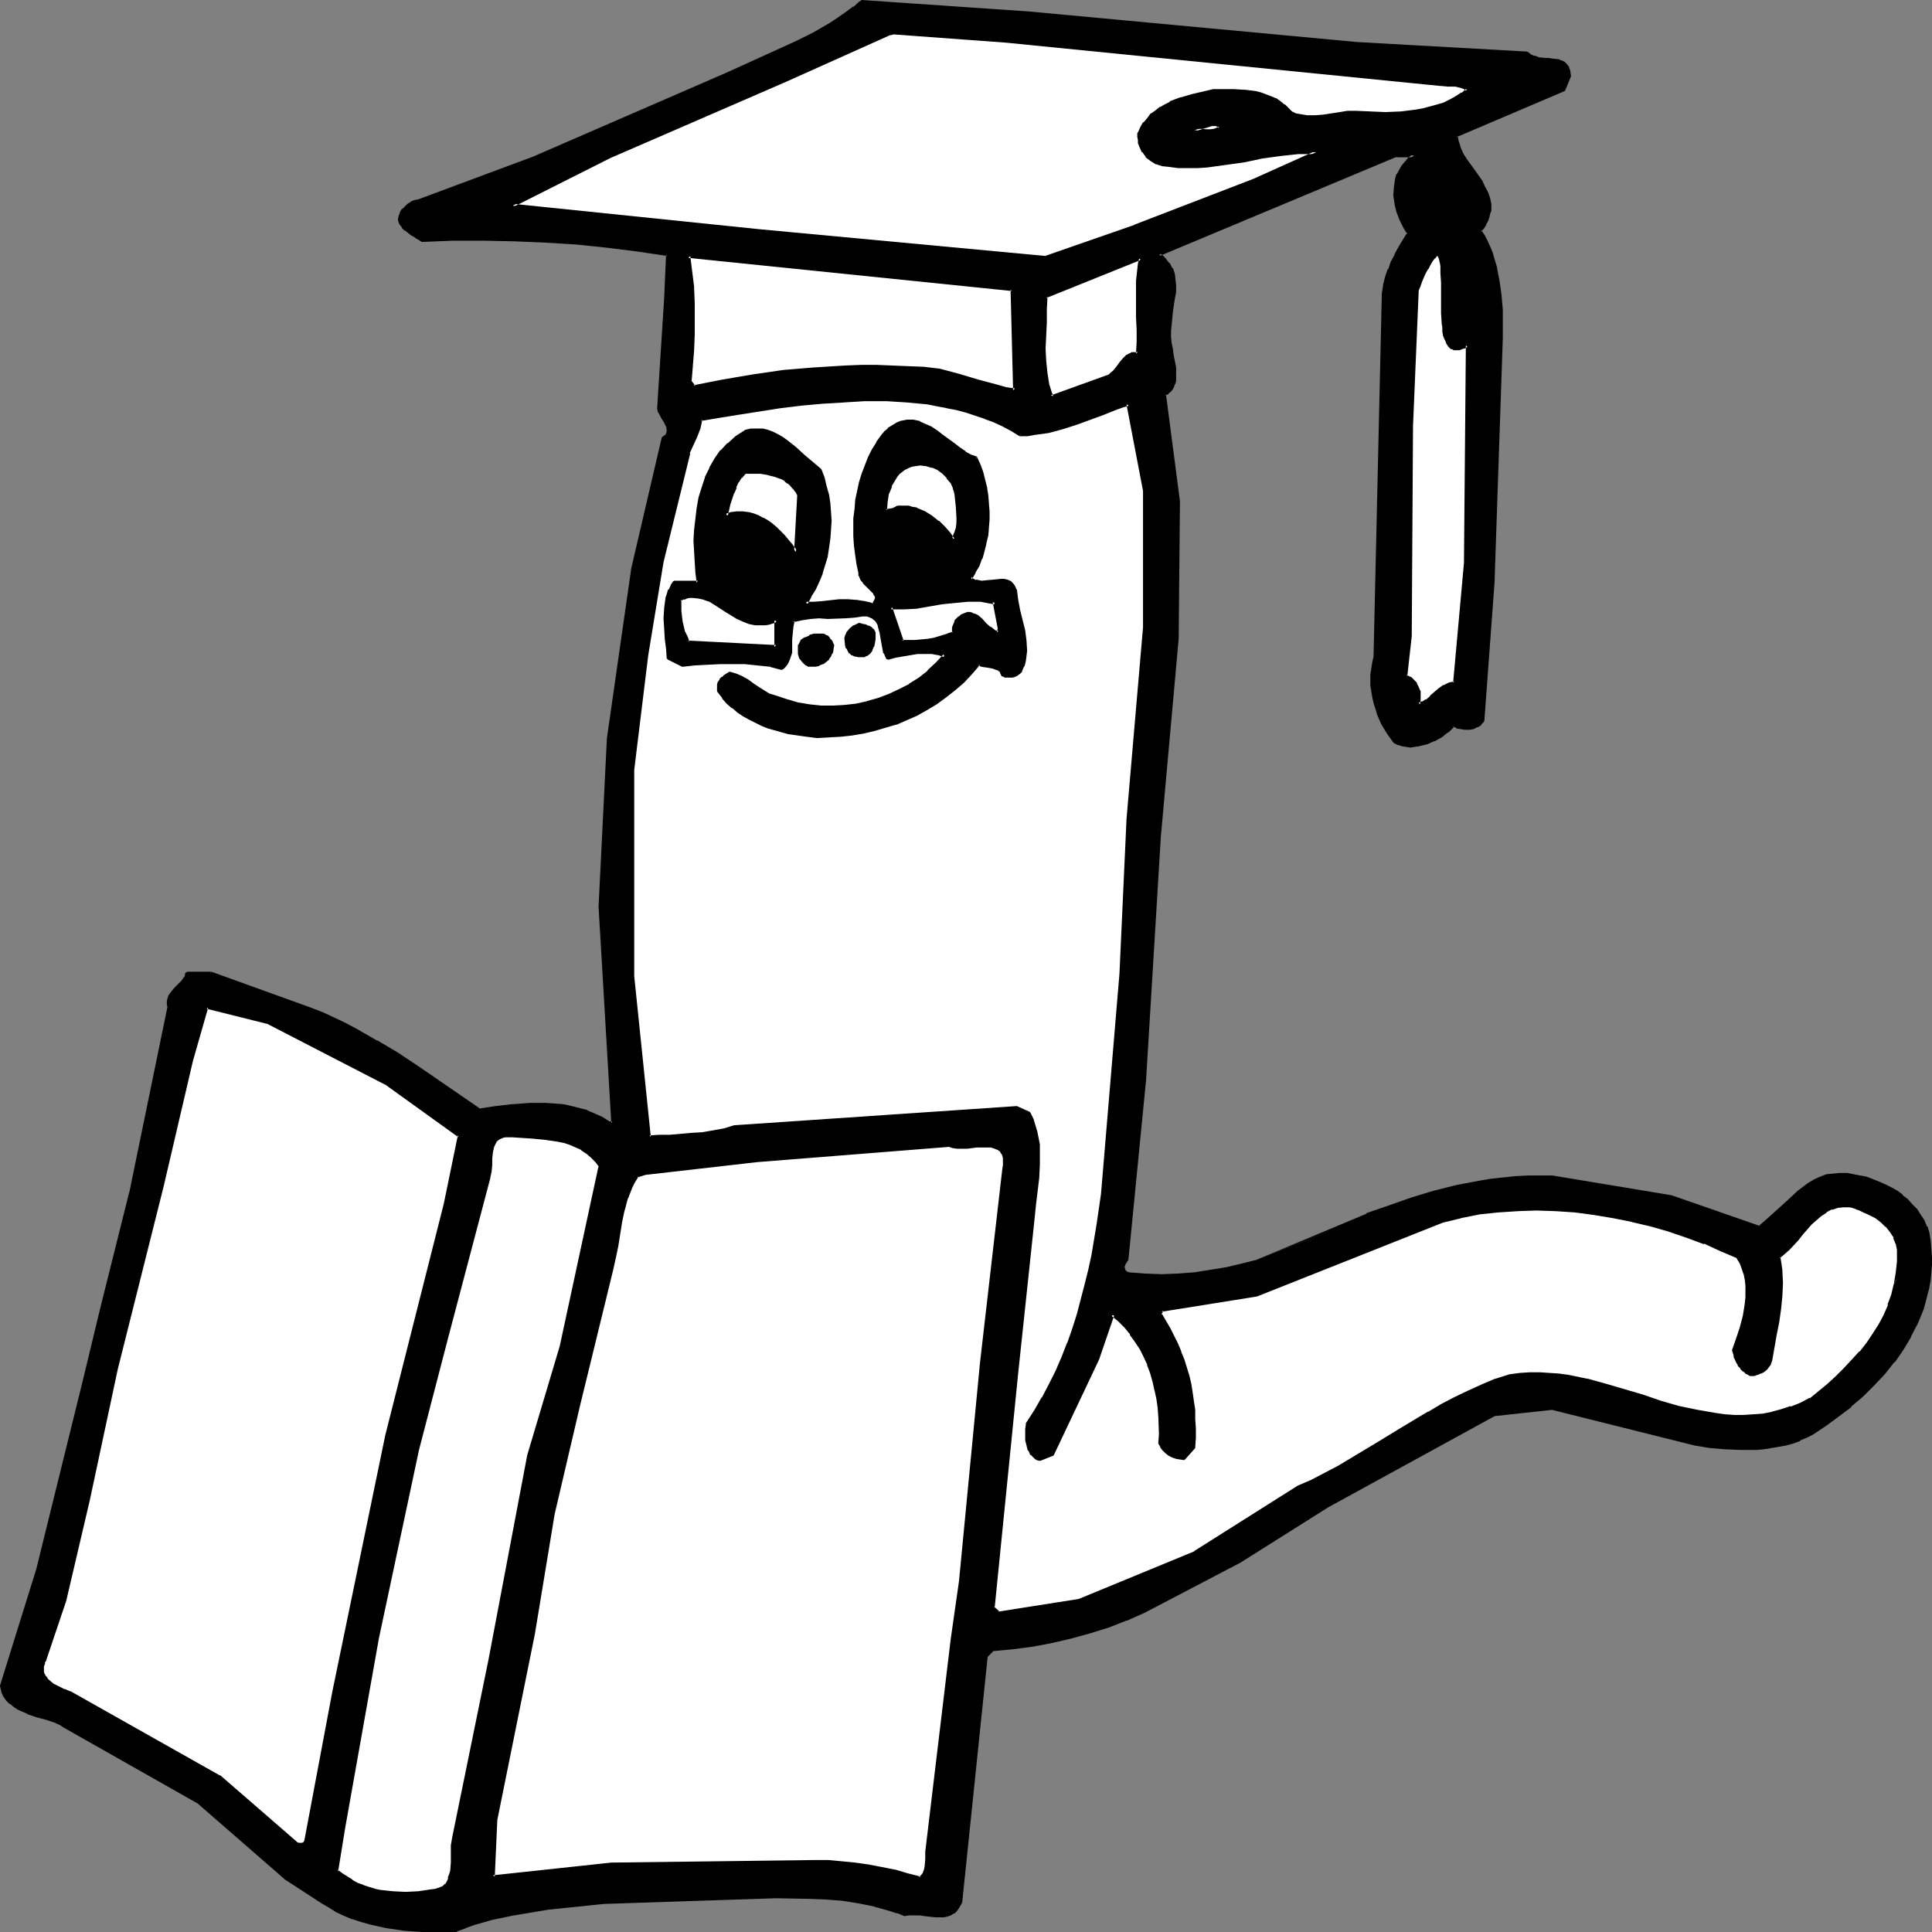 <?xml version="1.0" encoding="UTF-8" standalone="no"?>
<svg
   version="1.0"
   width="129.724mm"
   height="129.724mm"
   id="svg38"
   sodipodi:docname="Graduate - Worm.wmf"
   xmlns:inkscape="http://www.inkscape.org/namespaces/inkscape"
   xmlns:sodipodi="http://sodipodi.sourceforge.net/DTD/sodipodi-0.dtd"
   xmlns="http://www.w3.org/2000/svg"
   xmlns:svg="http://www.w3.org/2000/svg">
  <rect width="100%" height="100%" fill="#808080" stroke="none"/>
  <sodipodi:namedview
     id="namedview38"
     pagecolor="#ffffff"
     bordercolor="#000000"
     borderopacity="0.25"
     inkscape:showpageshadow="2"
     inkscape:pageopacity="0.0"
     inkscape:pagecheckerboard="0"
     inkscape:deskcolor="#d1d1d1"
     inkscape:document-units="mm" />
  <defs
     id="defs1">
    <pattern
       id="WMFhbasepattern"
       patternUnits="userSpaceOnUse"
       width="6"
       height="6"
       x="0"
       y="0" />
  </defs>
  <path
     style="fill:#000000;fill-opacity:1;fill-rule:evenodd;stroke:none"
     d="m 344.369,11.15 43.147,2.424 0.646,0.485 0.646,0.485 0.808,0.162 0.808,0.162 1.616,0.162 h 0.97 l 0.808,0.162 1.616,0.323 0.646,0.162 0.808,0.485 0.485,0.485 0.485,0.646 0.323,0.808 v 1.131 l -1.293,3.555 -27.31,11.635 0.162,1.616 0.646,1.616 0.646,1.454 0.808,1.454 1.939,2.747 1.939,2.747 0.808,1.454 0.808,1.454 0.485,1.454 0.162,1.454 v 1.454 l -0.162,0.97 -0.323,0.808 -0.323,0.808 -0.323,0.808 -0.646,0.97 -0.646,0.808 0.808,1.454 0.808,1.616 0.808,1.616 0.485,1.454 0.97,3.394 0.808,3.394 0.485,3.555 0.162,3.555 v 3.555 3.717 l -2.101,62.054 -2.586,35.067 -0.646,0.808 -0.808,0.485 -0.97,0.323 -0.97,0.162 h -1.131 l -0.97,-0.162 -0.97,-0.162 -0.97,-0.323 -1.454,1.454 -1.778,1.131 -1.778,1.131 -1.939,0.808 -1.939,0.485 -0.97,0.162 h -0.97 l -0.97,-0.162 -1.131,-0.162 -0.97,-0.323 -0.97,-0.323 -1.616,-2.262 -1.293,-2.586 -1.131,-2.586 -0.97,-2.586 -0.323,-1.293 -0.323,-2.909 v -2.909 l 0.323,-2.909 0.485,-1.616 2.101,-92.112 0.323,-2.101 0.485,-1.939 0.646,-1.939 0.808,-1.939 0.808,-1.778 1.131,-1.778 2.101,-3.717 -0.97,-1.616 -0.97,-1.939 -0.646,-1.939 -0.646,-2.101 -0.162,-2.101 v -2.101 l 0.162,-1.131 0.323,-0.97 0.323,-1.131 0.485,-0.97 0.808,-0.97 0.808,-1.131 0.808,-0.97 0.485,-0.323 0.646,-0.485 h -4.686 l -60.115,25.21 0.646,0.485 0.646,0.646 0.97,1.131 0.808,1.293 0.485,1.454 0.162,1.454 0.162,1.454 v 1.616 l -0.162,1.616 -0.485,3.232 -0.485,3.232 -0.162,1.616 v 1.616 l 0.162,1.616 0.485,1.616 0.162,1.454 0.162,1.454 0.323,1.616 0.162,1.616 -0.162,1.616 -0.162,0.646 -0.162,0.808 -0.323,0.485 -0.485,0.646 -0.646,0.485 -0.646,0.485 3.394,27.31 -0.323,34.744 -4.525,50.258 -3.555,61.246 -4.525,46.056 -0.485,0.485 -0.323,0.323 -0.162,0.646 v 0.485 l 0.162,0.646 0.162,0.485 0.323,0.323 0.646,0.162 4.202,0.485 4.202,0.162 4.202,-0.162 4.202,-0.485 4.04,-0.485 4.202,-0.808 3.878,-0.808 3.878,-0.97 27.795,-11.797 5.494,-2.101 5.656,-1.939 5.818,-1.616 5.656,-1.454 5.979,-1.131 2.909,-0.485 3.07,-0.323 3.07,-0.323 3.07,-0.162 h 3.232 3.07 l 30.219,5.01 22.301,7.757 2.424,-2.101 4.848,-4.686 2.586,-2.262 1.293,-0.97 1.454,-0.97 1.454,-0.808 1.454,-0.646 1.616,-0.646 1.616,-0.323 1.778,-0.162 1.778,0.162 1.616,0.162 1.616,0.323 1.616,0.485 1.616,0.485 1.616,0.646 1.454,0.646 1.454,0.808 1.454,0.97 1.454,0.97 1.131,0.97 1.131,1.293 1.131,1.131 0.97,1.454 0.808,1.293 0.808,1.616 0.646,1.616 0.323,1.939 0.162,2.101 0.162,1.939 -0.162,1.939 -0.162,1.939 -0.162,1.939 -0.323,1.778 -0.323,1.778 -0.485,1.939 -0.646,1.778 -1.454,3.555 -1.616,3.394 -1.939,3.232 -2.262,3.232 -2.424,2.909 -2.747,2.909 -2.747,2.909 -3.07,2.586 -3.07,2.424 -3.232,2.262 -3.232,2.101 -1.616,0.97 -1.616,0.646 -1.778,0.646 -1.778,0.485 -1.778,0.485 -1.778,0.323 -1.939,0.162 -1.939,0.162 h -3.878 l -4.04,-0.162 -3.878,-0.323 -3.717,-0.485 -36.198,-9.211 -14.867,1.778 -42.178,22.947 -22.301,14.221 -24.402,12.766 -4.525,1.939 -4.525,1.616 -4.525,1.454 -4.848,1.293 -4.848,1.131 -4.848,0.97 -5.01,0.646 -5.171,0.485 -1.778,1.778 -6.302,62.378 -0.646,1.131 -0.646,0.808 -0.646,0.646 -0.808,0.323 -0.97,0.323 -0.808,0.323 h -1.778 l -1.939,-0.323 -1.131,-0.162 -0.97,-0.162 h -1.939 -0.97 l -0.97,0.323 -1.939,-0.808 -1.778,-0.646 -4.04,-1.131 -4.04,-0.808 -4.04,-0.485 -4.04,-0.485 -4.202,-0.162 -8.565,-0.162 -43.955,1.454 -4.525,0.485 -4.686,0.485 -4.848,0.646 -4.848,0.646 -4.686,0.808 -4.686,0.97 -2.262,0.646 -2.262,0.808 -2.101,0.808 -2.262,0.808 -4.363,0.162 -4.525,-0.162 -4.525,-0.323 -4.363,-0.646 -2.101,-0.323 -2.262,-0.485 -2.101,-0.646 -2.101,-0.808 -1.939,-0.808 -1.939,-0.808 -1.939,-1.131 -1.778,-1.131 -9.373,-5.979 -22.301,-19.554 -33.936,-19.069 -0.97,-0.646 -0.97,-0.485 -2.424,-0.97 -2.424,-0.646 -2.424,-0.808 -1.293,-0.485 -0.97,-0.485 -1.131,-0.646 -0.97,-0.808 -0.808,-0.808 -0.646,-0.97 -0.485,-1.131 -0.485,-1.454 9.211,-29.411 12.12,-48.48 4.202,-18.099 7.434,-29.088 9.696,-47.026 -0.162,-0.808 v -0.646 l 0.162,-0.646 0.162,-0.646 0.646,-0.97 0.808,-0.97 0.97,-0.97 0.808,-0.808 0.808,-0.97 0.162,-0.646 0.162,-0.485 h 5.979 l 25.533,9.211 2.909,1.131 2.747,1.131 2.747,1.293 2.747,1.454 5.333,3.07 5.333,3.232 5.171,3.394 10.342,7.11 5.171,3.717 4.202,-0.646 4.363,-0.485 4.363,-0.323 h 4.202 2.101 l 2.101,0.323 2.101,0.323 1.939,0.485 2.101,0.646 1.778,0.808 1.939,0.97 1.778,1.131 h 0.97 l -3.07,-54.944 2.101,-42.501 5.979,-42.986 7.757,-33.29 0.646,-0.485 0.323,-0.485 0.323,-0.485 0.162,-0.485 v -0.485 l -0.162,-0.485 -0.485,-0.97 -0.485,-0.97 -0.646,-0.97 -0.485,-0.97 -0.162,-0.97 1.778,-27.957 0.323,-10.989 -7.595,-1.293 -7.757,-0.97 -7.757,-0.808 -7.757,-0.485 -7.918,-0.323 -7.757,-0.162 -7.918,0.162 -7.918,0.323 -0.646,-0.646 -0.808,-0.646 -0.97,-0.485 -0.808,-0.485 -0.808,-0.646 -0.646,-0.646 -0.646,-0.808 -0.323,-0.97 0.162,-0.808 0.485,-0.808 0.485,-0.808 0.485,-0.646 0.808,-0.646 0.808,-0.485 0.808,-0.323 0.97,-0.162 29.088,-10.989 49.126,-21.17 8.888,-4.04 8.888,-4.202 4.202,-2.101 4.202,-2.424 2.101,-1.293 1.939,-1.293 1.939,-1.454 1.939,-1.616 v 0 L 261.145,3.394 Z"
     id="path1" />
  <path
     style="fill:#000000;fill-opacity:1;fill-rule:evenodd;stroke:none"
     d="m 344.369,11.474 v 0 l 43.147,2.586 -0.162,-0.162 0.485,0.485 v 0 l 0.808,0.485 v 0 l 0.808,0.323 0.808,0.162 h 0.162 l 1.616,0.162 h 0.97 v 0 l 0.808,0.162 1.616,0.162 v 0 l 0.646,0.323 h -0.162 l 0.808,0.323 -0.162,-0.162 0.485,0.485 v 0 l 0.323,0.646 v 0 l 0.323,0.808 v -0.162 l 0.162,1.131 v -0.162 l -1.454,3.555 0.323,-0.162 -27.31,11.635 -0.323,0.485 0.323,1.454 v 0.162 l 0.485,1.616 v 0 l 0.808,1.454 v 0.162 l 0.808,1.293 1.939,2.909 1.939,2.747 v -0.162 l 0.808,1.454 0.646,1.454 v 0 l 0.485,1.293 v 0 l 0.323,1.454 v 0 l -0.162,1.454 v 0 l -0.162,0.808 v 0 l -0.162,0.808 -0.323,0.808 v 0 l -0.485,0.808 v 0 l -0.485,0.808 -0.646,0.97 v 0.485 l 0.808,1.454 v 0 l 0.808,1.454 0.646,1.616 v 0 l 0.646,1.616 v -0.162 l 0.97,3.394 v -0.162 l 0.646,3.394 0.485,3.555 v 0 l 0.162,3.555 0.162,3.555 -0.162,3.717 -2.101,62.054 v 0 l -2.424,35.067 v -0.323 l -0.485,0.808 v -0.162 l -0.808,0.485 h 0.162 l -0.97,0.323 v 0 l -0.97,0.162 v 0 h -1.131 0.162 -1.131 l -0.97,-0.323 0.162,0.162 -0.808,-0.323 h -0.485 l -1.616,1.454 v -0.162 l -1.616,1.293 -1.778,0.97 v 0 l -1.939,0.808 h 0.162 l -2.101,0.485 h 0.162 l -0.97,0.162 v 0 h -0.97 v 0 l -0.97,-0.162 -0.97,-0.162 v 0 l -0.97,-0.162 v 0 l -0.97,-0.485 0.162,0.162 -1.454,-2.262 v 0.162 l -1.454,-2.586 -1.131,-2.586 v 0.162 l -0.808,-2.747 -0.323,-1.293 v 0 l -0.323,-2.747 v 0 -2.909 0.162 l 0.323,-3.07 v 0.162 l 0.323,-1.616 v -0.162 l 2.101,-92.112 v 0 l 0.485,-2.101 v 0.162 l 0.485,-1.939 0.485,-1.939 v 0 l 0.808,-1.939 0.808,-1.778 v 0 l 1.131,-1.778 2.262,-3.717 v -0.485 l -1.131,-1.616 v 0 l -0.808,-1.778 v 0 l -0.646,-1.939 -0.646,-2.101 v 0.162 L 354.55,49.611 v 0 -2.101 0 l 0.162,-0.97 v 0 l 0.323,-1.131 0.323,-0.97 h -0.162 l 0.485,-0.97 v 0.162 l 0.808,-1.131 0.808,-0.97 h -0.162 l 0.97,-0.97 -0.162,0.162 0.646,-0.485 0.646,-0.485 -0.323,-0.808 h -4.686 l -0.162,0.162 -60.115,25.048 -0.162,0.808 0.808,0.485 v 0 l 0.485,0.485 v 0 l 0.97,1.293 v -0.162 l 0.808,1.293 h -0.162 l 0.485,1.293 v 0 l 0.323,1.454 0.162,1.454 v 0 l -0.162,1.616 v -0.162 l -0.162,1.616 -0.485,3.394 -0.485,3.232 v 1.616 1.778 l 0.162,1.616 v 0 l 0.323,1.616 V 88.718 l 0.162,1.454 0.323,1.454 0.162,1.778 0.162,1.616 v -0.162 1.616 -0.162 l -0.323,0.808 -0.162,0.646 v -0.162 l -0.323,0.646 h 0.162 l -0.485,0.646 v -0.162 l -0.646,0.485 h 0.162 l -0.808,0.485 -0.162,0.323 3.555,27.31 v 0 l -0.323,34.744 v -0.162 l -4.686,50.419 v 0 l -3.555,61.246 v 0 l -4.525,46.056 0.162,-0.323 -0.485,0.485 v 0 l -0.323,0.485 v 0.162 l -0.323,0.485 v 0 0.646 0.162 l 0.162,0.485 0.162,0.485 0.162,0.323 0.323,0.323 h 0.162 l 0.646,0.323 v 0 l 4.363,0.323 v 0 l 4.202,0.162 4.202,-0.162 v 0 l 4.202,-0.323 4.202,-0.485 4.04,-0.808 v 0 l 4.04,-0.97 3.878,-0.97 h 0.162 l 27.634,-11.797 -28.118,10.989 h 0.162 l -3.878,0.97 -4.04,0.97 v 0 l -4.04,0.646 -4.04,0.646 -4.202,0.323 v 0 l -4.202,0.162 -4.202,-0.162 v 0 l -4.202,-0.323 h 0.162 l -0.485,-0.162 v 0 l -0.323,-0.323 v 0.162 l -0.162,-0.485 -0.162,-0.646 v 0.323 l 0.162,-0.646 v 0 l 0.162,-0.485 v 0.162 l 0.323,-0.485 -0.162,0.162 0.323,-0.485 0.162,-0.162 4.525,-46.056 v -0.162 l 3.717,-61.246 v 0 l 4.525,-50.258 v 0 l 0.323,-34.744 v -0.162 l -3.555,-27.149 -0.162,0.323 0.808,-0.323 v -0.162 l 0.646,-0.485 v 0 l 0.485,-0.646 v 0 l 0.323,-0.646 v -0.162 l 0.323,-0.646 0.162,-0.646 v -0.162 -1.616 0 -1.616 l -0.323,-1.616 -0.323,-1.616 -0.162,-1.454 v 0 l -0.323,-1.454 v 0 l -0.162,-1.616 v 0 -1.616 0.162 l 0.162,-1.616 0.323,-3.394 0.485,-3.232 0.323,-1.616 v 0 -1.616 -0.162 l -0.162,-1.454 -0.162,-1.454 v 0 l -0.485,-1.454 h -0.162 l -0.646,-1.293 h -0.162 l -0.97,-1.293 v 0 l -0.646,-0.646 v 0 l -0.808,-0.646 v 0.808 L 354.55,39.754 l -0.323,0.162 h 4.686 l -0.162,-0.808 -0.646,0.323 -0.646,0.485 v 0 l -0.808,0.97 -0.162,0.162 -0.808,0.97 -0.646,1.131 v 0 L 354.55,44.117 h -0.162 l -0.323,1.131 -0.162,0.97 v 0.162 l -0.162,0.97 v 0.162 l -0.162,2.101 v 0 l 0.323,2.101 v 0.162 l 0.485,1.939 0.808,2.101 v 0 l 0.97,1.939 v 0 l 0.97,1.616 v -0.485 l -2.262,3.717 -0.97,1.778 v 0.162 l -0.97,1.778 -0.646,1.939 h -0.162 l -0.646,1.939 -0.485,1.939 v 0.162 l -0.323,2.101 v 0 l -2.101,92.112 v 0 l -0.323,1.454 v 0 l -0.485,3.07 v 0 2.909 0 l 0.485,2.909 v 0 l 0.323,1.454 0.808,2.586 v 0.162 l 1.131,2.586 1.454,2.424 v 0 l 1.616,2.262 0.162,0.162 0.97,0.485 h 0.162 l 0.97,0.323 v 0 l 1.131,0.162 0.97,0.162 v 0 l 0.97,-0.162 v 0 l 1.131,-0.162 v 0 l 1.939,-0.485 h 0.162 l 1.778,-0.808 h 0.162 l 1.778,-0.97 1.616,-1.293 h 0.162 l 1.454,-1.454 h -0.485 l 0.97,0.323 v 0.162 l 1.131,0.162 0.97,0.162 v 0 h 1.131 0.162 l 0.97,-0.162 v 0 l 0.97,-0.485 h 0.162 l 0.808,-0.485 v -0.162 l 0.646,-0.646 0.162,-0.323 2.586,-35.067 v 0 l 2.101,-62.054 v -3.717 -3.555 l -0.323,-3.555 v -0.162 l -0.485,-3.394 -0.646,-3.394 v -0.162 l -0.97,-3.232 v -0.162 l -0.646,-1.616 v 0 l -0.646,-1.454 -0.808,-1.616 v 0 l -0.97,-1.454 v 0.485 l 0.808,-0.97 0.485,-0.808 v -0.162 l 0.485,-0.808 v 0 l 0.323,-0.97 0.162,-0.808 v 0 l 0.323,-0.808 v -0.162 -1.454 -0.162 l -0.323,-1.454 v 0 l -0.485,-1.454 v 0 l -0.808,-1.454 -0.646,-1.454 v 0 l -1.939,-2.747 -2.101,-2.909 -0.808,-1.293 v 0 l -0.646,-1.454 v 0 l -0.485,-1.616 v 0.162 l -0.323,-1.616 -0.162,0.323 27.31,-11.635 0.162,-0.162 1.454,-3.555 v -0.162 l -0.162,-1.131 V 17.938 l -0.323,-0.808 v -0.162 l -0.485,-0.646 v 0 l -0.485,-0.485 -0.162,-0.162 -0.646,-0.323 h -0.162 l -0.646,-0.323 v 0 l -1.616,-0.162 -0.97,-0.162 v 0 h -0.97 0.162 l -1.778,-0.162 h 0.162 l -0.808,-0.323 -0.808,-0.162 h 0.162 l -0.808,-0.323 h 0.162 l -0.646,-0.485 -0.323,-0.162 -43.147,-2.424 v 0 z"
     id="path2" />
  <path
     style="fill:#000000;fill-opacity:1;fill-rule:evenodd;stroke:none"
     d="m 347.116,308.656 -0.162,0.162 5.656,-2.101 5.656,-1.939 5.656,-1.616 5.818,-1.454 v 0 l 5.818,-1.293 3.07,-0.323 2.909,-0.485 3.232,-0.323 h -0.162 3.07 l 3.232,-0.162 3.07,0.162 v 0 l 30.058,5.01 v 0 l 22.301,7.757 0.323,-0.162 2.424,-2.101 h 0.162 l 4.848,-4.686 2.586,-2.262 v 0 l 1.293,-0.97 v 0 l 1.293,-0.97 1.616,-0.808 h -0.162 l 1.454,-0.646 v 0 l 1.454,-0.485 v 0 l 1.616,-0.323 1.778,-0.162 v 0 l 1.778,0.162 h -0.162 l 1.778,0.162 1.616,0.323 h -0.162 l 1.778,0.485 1.454,0.485 v 0 l 1.616,0.485 1.454,0.808 1.454,0.808 v 0 l 1.454,0.808 1.293,0.97 v 0 l 1.131,0.97 1.293,1.131 0.97,1.293 v 0 l 0.97,1.293 0.808,1.454 v -0.162 l 0.808,1.616 h -0.162 l 0.646,1.616 v -0.162 l 0.323,2.101 0.162,1.939 v 0 l 0.162,1.939 v 1.939 l -0.162,1.939 v -0.162 l -0.162,1.939 -0.323,1.939 v -0.162 l -0.485,1.939 -0.485,1.778 -0.485,1.778 v 0 l -1.454,3.555 -1.616,3.394 v 0 l -1.939,3.232 -2.262,3.07 v 0 l -2.424,3.07 v 0 l -2.747,2.747 -2.747,2.909 -3.07,2.586 0.162,-0.162 -3.232,2.586 -3.07,2.262 -3.394,2.101 h 0.162 l -1.616,0.808 -1.616,0.808 v 0 l -1.616,0.485 -1.778,0.646 v 0 l -1.778,0.323 -1.939,0.323 -1.778,0.162 v 0 l -1.939,0.162 -3.878,0.162 -4.04,-0.323 h 0.162 l -3.878,-0.323 -3.878,-0.485 v 0 l -36.037,-9.211 h -0.162 l -15.029,1.778 v 0 l -42.178,23.109 h -0.162 l -22.301,14.221 h 0.162 l -24.402,12.766 -4.525,1.939 0.162,-0.162 -4.686,1.616 -4.525,1.616 -4.848,1.293 -4.686,0.97 v 0 l -4.848,0.97 -5.171,0.646 -5.01,0.485 -0.323,0.162 -1.778,1.778 -0.162,0.323 -6.302,62.378 v -0.162 l -0.485,0.97 v 0 l -0.646,0.808 v 0 l -0.646,0.646 h 0.162 l -0.808,0.323 v 0 l -0.808,0.323 v 0 l -0.808,0.162 v 0 h -1.778 v 0 l -2.909,-0.323 -1.131,-0.162 v 0 l -1.939,-0.162 -0.97,0.162 h -0.162 l -0.808,0.162 h 0.162 l -1.778,-0.646 -0.162,-0.162 -1.939,-0.646 -3.878,-1.131 v 0 l -4.04,-0.808 -4.04,-0.485 -4.202,-0.323 v 0 l -4.202,-0.323 h -8.565 l -43.955,1.293 v 0 l -4.525,0.646 -4.848,0.485 -4.686,0.485 -4.848,0.646 -4.686,0.808 h -0.162 l -4.686,1.131 -2.262,0.485 -2.101,0.808 -2.262,0.808 h -0.162 l -2.101,0.97 0.162,-0.162 -4.363,0.162 h -4.525 l -4.525,-0.323 h 0.162 l -4.525,-0.646 -2.101,-0.485 v 0 l -2.101,-0.485 -2.101,-0.646 -2.101,-0.646 v 0 l -1.939,-0.808 v 0 l -1.939,-0.97 -1.939,-0.97 h 0.162 l -1.939,-1.131 -9.211,-6.141 v 0.162 L 50.581,456.843 v 0 L 16.483,437.612 h 0.162 l -0.97,-0.485 h -0.162 l -0.97,-0.646 h -0.162 l -2.262,-0.808 -2.424,-0.808 -2.586,-0.808 0.162,0.162 -1.131,-0.485 -1.131,-0.485 v 0 l -0.97,-0.646 v 0 l -0.97,-0.808 v 0 l -0.808,-0.808 0.162,0.162 -0.808,-1.131 v 0.162 l -0.485,-1.131 v 0 l -0.323,-1.293 v 0.162 L 10.019,398.505 22.139,350.025 26.341,331.926 33.774,302.838 v -0.162 l 9.534,-47.026 v -0.162 -0.646 0 -0.646 0 -0.646 0 l 0.162,-0.485 v 0.162 l 0.646,-1.131 v 0.162 l 0.808,-0.97 1.778,-1.778 h 0.162 l 0.646,-1.131 v 0 l 0.162,-0.485 0.162,-0.162 0.162,-0.485 -0.485,0.323 h 5.979 -0.162 l 0.162,-0.97 h -5.979 l -0.485,0.323 -0.162,0.646 0.162,-0.162 -0.323,0.646 v -0.162 l -0.646,0.97 v 0 l -1.778,1.778 -0.808,0.97 v 0 l -0.808,1.131 v 0.162 l -0.162,0.485 v 0 l -0.162,0.646 v 0.162 0.646 0 l 0.162,0.808 v -0.162 l -9.696,47.187 v -0.162 L 25.533,331.603 21.17,349.702 9.211,398.182 0,427.755 v 0.162 l 0.323,1.293 v 0.162 l 0.485,1.131 v 0 l 0.808,1.131 v 0 l 0.808,0.808 h 0.162 l 0.97,0.808 v 0 l 0.97,0.646 v 0 l 1.131,0.485 1.131,0.485 0.162,0.162 2.424,0.808 2.424,0.646 2.424,0.808 h -0.162 l 1.131,0.485 v 0 l 0.97,0.646 v 0 l 33.936,19.23 -0.162,-0.162 22.462,19.554 v 0 l 9.211,5.979 1.939,1.131 v 0 l 1.778,1.131 2.101,0.97 v 0 l 1.939,0.808 h 0.162 l 1.939,0.646 2.262,0.646 2.101,0.485 v 0 l 2.262,0.485 4.363,0.646 v 0 l 4.525,0.323 h 4.525 4.363 l 0.162,-0.162 2.262,-0.808 h -0.162 l 2.262,-0.808 2.262,-0.646 2.262,-0.646 4.686,-0.97 h -0.162 l 4.848,-0.808 4.848,-0.808 4.686,-0.485 4.686,-0.485 4.686,-0.485 h -0.162 l 43.955,-1.454 8.565,0.162 4.202,0.162 h -0.162 l 4.202,0.323 4.04,0.646 4.04,0.808 h -0.162 l 4.04,1.131 1.939,0.646 -0.162,-0.162 1.939,0.808 h 0.162 l 0.97,-0.162 v 0 h 0.97 1.939 v 0 l 0.97,0.162 2.909,0.323 h 0.162 1.778 0.162 l 0.808,-0.162 v 0 l 0.97,-0.323 v 0 l 0.808,-0.485 h 0.162 l 0.646,-0.646 v 0 l 0.646,-0.97 v 0 l 0.646,-1.131 v 0 l 6.464,-62.378 -0.162,0.162 1.778,-1.778 -0.323,0.162 5.171,-0.485 5.01,-0.646 5.01,-0.97 v 0 l 4.848,-1.131 4.686,-1.293 4.686,-1.454 4.525,-1.778 h 0.162 l 4.363,-1.939 24.402,-12.766 v 0 l 22.301,-14.059 v 0 l 42.178,-23.109 h -0.162 l 14.867,-1.616 h -0.162 l 36.198,9.05 v 0 l 3.878,0.646 3.878,0.323 v 0 l 4.04,0.162 h 3.878 l 1.939,-0.162 v 0 l 1.939,-0.323 1.939,-0.323 1.778,-0.323 v 0 l 1.778,-0.485 1.778,-0.646 v -0.162 l 1.616,-0.646 1.616,-0.808 v 0 l 3.394,-2.262 3.07,-2.262 3.232,-2.424 v -0.162 l 3.07,-2.586 2.747,-2.747 2.747,-2.909 v 0 l 2.424,-3.07 h 0.162 l 2.101,-3.07 1.939,-3.232 v -0.162 l 1.778,-3.394 1.454,-3.555 v 0 l 0.485,-1.778 0.485,-1.939 0.485,-1.778 v -0.162 l 0.323,-1.778 0.162,-1.939 v 0 l 0.162,-1.939 v -1.939 l -0.162,-1.939 v -0.162 l -0.162,-1.939 -0.323,-2.101 v 0 l -0.485,-1.616 h -0.162 l -0.646,-1.616 v 0 l -0.97,-1.454 -0.808,-1.293 -0.162,-0.162 -1.131,-1.131 -1.131,-1.293 -1.293,-0.97 v -0.162 l -1.293,-0.97 -1.454,-0.808 v 0 l -1.616,-0.808 -1.454,-0.646 -1.616,-0.646 v 0 l -1.616,-0.646 -1.616,-0.323 h -0.162 l -1.616,-0.323 -1.616,-0.323 v 0 h -1.778 -0.162 l -1.616,0.162 -1.778,0.162 v 0 l -1.616,0.646 v 0 l -1.454,0.646 v 0 l -1.616,0.97 -1.293,0.97 v 0 l -1.293,0.97 v 0 l -2.586,2.424 -5.01,4.525 v 0 l -2.424,2.101 0.323,-0.162 -22.301,-7.757 v 0 l -30.219,-5.01 v 0 h -3.07 -3.232 l -3.07,0.162 v 0 l -3.07,0.323 -3.07,0.323 -2.909,0.485 -5.979,1.131 v 0 l -5.818,1.454 -5.818,1.778 -5.494,1.939 -5.656,1.939 v 0.162 l -27.795,11.635 z"
     id="path3" />
  <path
     style="fill:#000000;fill-opacity:1;fill-rule:evenodd;stroke:none"
     d="m 53.328,247.571 25.533,9.211 v 0 l 2.909,0.97 v 0 l 2.747,1.293 2.747,1.293 2.747,1.293 5.333,3.07 v 0 l 5.171,3.232 5.333,3.394 10.342,7.272 5.171,3.555 h 0.323 l 4.202,-0.485 4.202,-0.646 v 0 l 4.363,-0.323 h 4.202 l 2.101,0.162 v 0 l 2.101,0.323 2.101,0.323 h -0.162 l 2.101,0.485 1.939,0.646 -0.162,-0.162 1.939,0.808 1.939,0.97 h -0.162 l 1.778,1.131 h 0.323 0.97 l 0.485,-0.323 -3.07,-54.944 2.101,-42.501 v 0 l 5.979,-42.824 v 0 l 7.757,-33.29 -0.162,0.162 0.646,-0.485 0.323,-0.485 h 0.162 l 0.162,-0.485 0.162,-0.162 v -0.485 -0.646 -0.646 h -0.162 l -0.323,-0.97 -0.646,-0.97 v 0 l -0.646,-1.131 v 0.162 l -0.485,-0.97 h 0.162 l -0.162,-0.97 v 0.162 l 1.778,-27.957 0.323,-10.989 -0.323,-0.485 -7.757,-1.293 -7.595,-0.97 -7.757,-0.646 -7.918,-0.646 v 0 l -7.918,-0.323 h -7.757 -7.918 l -7.918,0.323 0.323,0.162 -0.808,-0.646 v -0.162 l -0.808,-0.485 v 0 l -0.808,-0.485 v 0 l -0.808,-0.485 -0.808,-0.646 v 0 l -0.646,-0.646 v 0 l -0.485,-0.808 v 0.162 l -0.323,-0.97 v 0.323 l 0.162,-0.808 v 0 l 0.323,-0.808 v 0 l 0.485,-0.808 v 0.162 l 0.485,-0.646 0.808,-0.646 h -0.162 l 0.808,-0.485 h -0.162 l 0.97,-0.162 h -0.162 l 0.97,-0.162 v 0 l 29.088,-10.989 h 0.162 l 49.288,-21.331 8.726,-4.04 8.888,-4.04 4.202,-2.262 4.202,-2.424 h 0.162 l 1.939,-1.293 2.101,-1.293 1.939,-1.454 V 2.262 l 1.939,-1.454 0.162,-0.323 v 0 l -0.485,0.323 42.501,2.909 h -0.162 l 83.386,7.757 V 10.666 L 261.145,2.909 v 0 L 218.645,0 l -0.485,0.485 v 0 l 0.162,-0.323 -1.778,1.616 V 1.616 l -1.939,1.454 -2.101,1.454 -1.939,1.293 v 0 l -4.202,2.424 -4.202,2.101 -8.888,4.04 -8.888,4.04 -49.126,21.331 v 0 l -29.088,10.827 v 0 l -0.808,0.162 h -0.162 l -0.808,0.323 -0.162,0.162 -0.808,0.485 v 0 l -0.646,0.646 -0.646,0.646 h -0.162 l -0.485,0.808 v 0.162 l -0.323,0.808 v 0 l -0.162,0.808 v 0.323 l 0.323,0.97 v 0 l 0.646,0.808 v 0.162 l 0.646,0.646 h 0.162 l 0.808,0.646 0.808,0.646 v 0 l 0.97,0.485 h -0.162 l 0.808,0.485 v 0 l 0.808,0.485 0.162,0.162 7.918,-0.323 h 7.918 l 7.757,0.162 7.918,0.323 h -0.162 l 7.918,0.485 7.757,0.808 7.757,0.97 7.595,1.131 -0.323,-0.323 -0.485,10.989 -1.778,27.957 v 0 l 0.162,0.97 0.162,0.162 0.485,0.97 v 0 l 0.646,1.131 v -0.162 l 0.485,0.97 0.485,0.97 h -0.162 l 0.162,0.485 v -0.162 0.485 0 l -0.162,0.485 0.162,-0.162 -0.323,0.485 h 0.162 l -0.485,0.323 -0.646,0.485 v 0.162 l -7.757,33.29 v 0.162 l -6.141,42.824 v 0.162 l -2.101,42.501 3.232,54.944 0.323,-0.485 h -0.97 0.162 l -1.778,-1.131 v 0 l -1.778,-0.808 -1.939,-0.808 -0.162,-0.162 -1.939,-0.485 -1.939,-0.485 v 0 l -2.101,-0.485 -2.101,-0.162 h -0.162 l -2.101,-0.162 h -4.202 l -4.363,0.323 h -0.162 l -4.202,0.485 -4.202,0.646 h 0.323 l -5.171,-3.555 -10.342,-7.11 -5.333,-3.555 -5.171,-3.07 h -0.162 l -5.333,-3.07 -2.747,-1.454 -2.747,-1.293 -2.747,-1.293 v 0 l -2.909,-1.131 v 0 L 53.651,246.601 H 53.49 Z"
     id="path4" />
  <path
     style="fill:#ffffff;fill-opacity:1;fill-rule:evenodd;stroke:none"
     d="m 294.112,14.221 71.589,7.11 1.778,0.162 h 1.778 l 0.808,0.162 0.808,0.162 0.808,0.485 0.646,0.485 -1.293,1.131 -1.454,0.97 -1.454,0.808 -1.616,0.646 -1.778,0.646 -1.616,0.485 -1.778,0.485 -1.939,0.323 -3.878,0.485 h -3.878 -3.878 l -3.717,-0.323 -2.101,0.162 -1.939,0.162 -2.101,0.323 -2.101,0.323 -1.939,0.162 h -2.101 l -1.939,-0.162 -1.131,-0.323 -0.97,-0.323 -0.97,-0.97 -0.97,-0.97 -1.131,-0.808 -1.131,-0.646 -1.131,-0.646 -1.293,-0.485 -1.131,-0.323 -1.293,-0.323 -2.747,-0.485 h -2.747 -2.586 -2.747 l -2.586,0.485 -2.909,0.808 -2.586,0.808 -2.747,0.97 -1.131,0.646 -1.293,0.646 -1.131,0.808 -1.131,0.808 -0.97,0.97 -0.808,1.131 -0.808,1.293 -0.646,1.293 v 0.808 0.808 l 0.162,0.808 0.323,0.808 0.485,1.454 0.97,1.131 1.131,0.97 1.293,0.808 1.616,0.323 1.454,0.162 2.586,0.323 2.424,0.162 2.424,-0.162 2.424,-0.162 4.686,-0.485 4.686,-0.808 4.525,-0.808 4.686,-0.646 4.525,-0.646 h 2.262 2.262 l -15.837,7.11 -30.219,11.797 -22.624,7.757 -72.558,-6.787 -62.701,-6.302 24.725,-12.443 43.955,-19.069 26.664,-12.12 1.293,-0.323 28.765,2.101 z"
     id="path5" />
  <path
     style="fill:#000000;fill-opacity:1;fill-rule:evenodd;stroke:none"
     d="m 365.539,21.816 h 0.162 l 1.778,0.162 h 1.778 v 0 l 0.808,0.162 h -0.162 l 0.808,0.162 v 0 l 0.808,0.323 v 0 l 0.646,0.485 v -0.646 l -1.293,1.131 v -0.162 l -1.454,0.97 v 0 l -1.454,0.808 -1.616,0.808 v 0 l -1.616,0.485 -1.778,0.485 -1.778,0.485 v 0 l -1.778,0.323 -3.878,0.485 v 0 l -3.878,0.162 -3.878,-0.162 h 0.162 l -3.878,-0.162 v 0 h -2.101 v 0 l -1.939,0.323 -2.101,0.323 -2.101,0.323 -2.101,0.162 h 0.162 -2.101 v 0 l -1.939,-0.323 v 0 l -0.97,-0.162 -0.97,-0.485 0.162,0.162 -0.97,-0.97 -0.97,-0.97 h -0.162 l -0.97,-0.808 -1.131,-0.808 h -0.162 l -1.131,-0.485 -1.293,-0.485 v 0 l -1.293,-0.485 -1.293,-0.323 v 0 l -2.586,-0.323 h -0.162 l -2.747,-0.162 h -2.586 -2.747 v 0 l -2.747,0.646 v 0 l -2.747,0.646 -2.747,0.808 h -0.162 l -2.586,0.97 v 0.162 l -1.293,0.646 -1.131,0.646 h -0.162 l -0.97,0.808 -1.131,0.808 h -0.162 l -0.808,1.131 v 0 l -0.97,1.131 h -0.162 l -0.646,1.131 v 0 l -0.646,1.454 -0.162,0.162 v 0.97 l 0.162,0.808 v 0.808 0 l 0.323,0.808 v 0 l 0.646,1.454 h 0.162 l 0.808,1.131 v 0.162 l 1.293,0.97 v 0 l 1.293,0.808 h 0.162 l 1.454,0.485 v 0 l 1.616,0.162 2.424,0.323 h 0.162 2.424 2.424 l 2.424,-0.162 v 0 l 4.686,-0.646 4.686,-0.646 4.525,-0.97 4.686,-0.646 4.525,-0.485 v 0 h 2.262 2.262 l -0.162,-0.808 -15.837,7.11 v 0 l -30.219,11.635 h 0.162 l -22.786,7.918 h 0.162 l -72.558,-6.787 -62.701,-6.464 0.162,0.808 24.725,-12.443 43.955,-19.069 26.664,-11.958 h -0.162 l 1.454,-0.323 h -0.162 l 28.603,2.101 110.211,10.989 0.162,-0.808 L 255.489,10.019 226.886,7.757 h -0.162 l -1.454,0.485 h -0.162 l -26.502,11.958 -43.955,19.23 -24.886,12.443 0.162,0.808 62.701,6.302 72.72,6.787 h 0.162 l 22.624,-7.918 h 0.162 l 30.058,-11.635 v 0 l 15.998,-7.11 -0.323,-0.808 -2.262,-0.162 -2.262,0.162 h -0.162 l -4.525,0.485 -4.525,0.646 -4.686,0.808 -4.686,0.808 -4.686,0.646 h 0.162 l -2.424,0.162 h -2.424 l -2.424,-0.162 v 0 l -2.586,-0.162 -1.454,-0.162 v 0 l -1.454,-0.485 h 0.162 l -1.293,-0.646 v 0 l -1.131,-0.97 v 0 l -0.97,-1.131 h 0.162 l -0.646,-1.293 v 0 l -0.162,-0.808 v 0.162 l -0.162,-0.808 v -0.808 0 -0.808 l -0.162,0.162 0.646,-1.293 v 0 l 0.808,-1.131 v 0 l 0.808,-1.131 v 0 l 0.97,-0.97 v 0.162 l 1.131,-0.97 0.97,-0.808 v 0 l 1.293,-0.646 1.131,-0.646 v 0.162 l 2.747,-1.131 h -0.162 l 2.747,-0.808 2.747,-0.646 v 0 l 2.747,-0.485 h -0.162 l 2.747,-0.162 h 2.586 l 2.747,0.162 v 0 l 2.586,0.485 v 0 l 1.293,0.323 1.293,0.323 h -0.162 l 1.293,0.485 1.131,0.485 v 0 l 1.131,0.646 0.97,0.808 v 0 l 0.97,0.97 0.97,0.97 0.162,0.162 0.97,0.323 1.131,0.323 v 0 l 2.101,0.162 v 0 h 2.101 v 0 l 2.101,-0.162 1.939,-0.323 2.101,-0.323 2.101,-0.162 h -0.162 l 2.101,-0.162 h -0.162 l 3.878,0.323 v 0 h 3.878 l 3.878,-0.162 h 0.162 l 3.878,-0.323 1.778,-0.485 v 0 l 1.778,-0.323 1.778,-0.485 1.778,-0.646 V 26.664 l 1.616,-0.646 1.616,-0.808 v 0 l 1.454,-0.97 v -0.162 l 1.293,-0.97 v -0.646 l -0.646,-0.485 -0.162,-0.162 -0.808,-0.323 v 0 l -0.808,-0.162 v 0 l -0.808,-0.162 h -0.162 l -1.778,-0.162 h -1.778 v 0 z"
     id="path6" />
  <path
     style="fill:#ffffff;fill-opacity:1;fill-rule:evenodd;stroke:none"
     d="m 309.625,32.32 -0.162,0.323 -0.323,0.162 -0.808,0.162 -0.97,0.323 h -1.131 l -2.262,-0.162 -0.97,-0.162 h -0.808 1.131 l 1.131,-0.323 2.101,-0.808 0.97,-0.162 0.808,-0.162 0.323,0.162 h 0.485 l 0.162,0.323 z"
     id="path7" />
  <path
     style="fill:#000000;fill-opacity:1;fill-rule:evenodd;stroke:none"
     d="m 309.302,32.643 v -0.646 l -0.162,0.323 v -0.162 l -0.323,0.323 0.162,-0.162 -0.808,0.323 h 0.162 l -1.131,0.162 h 0.162 -1.131 l -2.262,-0.162 h 0.162 -0.97 -0.97 l 0.162,0.808 0.97,-0.162 v 0 l 1.131,-0.323 2.101,-0.646 0.97,-0.323 v 0 h 0.808 v 0 h 0.323 -0.162 l 0.485,0.162 -0.162,-0.162 0.323,0.323 v -0.162 l 0.162,0.485 0.646,-0.485 -0.323,-0.485 v 0 l -0.323,-0.323 h -0.162 l -0.323,-0.162 v 0 h -0.485 v 0 h -0.97 v 0 l -0.97,0.162 -2.101,0.808 -1.131,0.323 v 0 l -0.97,0.162 v 0.808 h 0.808 v 0 l 0.97,0.162 v 0 h 2.262 1.131 v 0 l 0.97,-0.162 h 0.162 l 0.808,-0.162 v -0.162 l 0.323,-0.162 h 0.162 l 0.162,-0.323 v -0.485 z"
     id="path8" />
  <path
     style="fill:#ffffff;fill-opacity:1;fill-rule:evenodd;stroke:none"
     d="m 257.59,99.061 -2.262,-0.485 -2.424,-0.485 -4.686,-1.293 -4.848,-1.454 -2.586,-0.808 -2.424,-0.485 -3.878,-0.485 -4.04,-0.323 -4.04,-0.162 h -3.878 -4.04 -4.04 l -7.757,0.485 -7.918,0.808 -7.595,0.97 -7.595,1.454 -7.434,1.454 -1.131,-1.454 0.485,-3.878 0.162,-3.878 0.162,-4.04 0.162,-4.04 -0.162,-4.04 -0.162,-4.04 -0.485,-4.04 -0.485,-3.878 82.093,8.565 z"
     id="path9" />
  <path
     style="fill:#000000;fill-opacity:1;fill-rule:evenodd;stroke:none"
     d="m 257.105,99.061 0.485,-0.485 -2.262,-0.323 -2.262,-0.646 v 0 l -4.848,-1.293 -4.848,-1.454 -2.424,-0.646 -2.424,-0.646 v 0 l -4.04,-0.485 v 0 l -4.04,-0.162 -4.04,-0.162 -3.878,-0.162 h -4.04 l -4.04,0.162 -7.757,0.485 h -0.162 l -7.757,0.646 -7.757,1.131 -7.595,1.293 -7.434,1.454 0.485,0.162 -0.97,-1.293 v 0.323 l 0.323,-3.878 v -0.162 l 0.323,-3.878 0.162,-4.04 v -4.04 -4.04 l -0.162,-4.04 v -0.162 l -0.485,-3.878 -0.485,-3.878 -0.485,0.485 82.093,8.403 -0.323,-0.323 0.646,25.533 h 0.97 l -0.808,-25.533 -0.323,-0.485 -82.254,-8.565 -0.485,0.485 0.646,3.878 0.323,4.04 v 0 l 0.323,4.04 v 4.04 4.04 l -0.323,4.04 -0.162,3.878 v 0 l -0.323,3.878 v 0.323 l 1.131,1.293 0.323,0.323 7.434,-1.616 7.595,-1.293 7.757,-0.97 7.757,-0.808 v 0 l 7.757,-0.485 4.04,-0.162 h 4.04 l 3.878,0.162 4.04,0.162 4.04,0.323 h -0.162 l 4.04,0.323 v 0 l 2.424,0.646 2.424,0.646 4.848,1.454 4.848,1.454 v 0 l 2.424,0.485 2.262,0.323 0.485,-0.323 z"
     id="path10" />
  <path
     style="fill:#ffffff;fill-opacity:1;fill-rule:evenodd;stroke:none"
     d="m 367.478,86.941 v 0.323 l 0.323,0.323 0.485,0.485 0.646,0.323 h 0.646 0.808 l 0.646,-0.323 0.646,-0.162 0.646,-0.323 -0.323,55.267 -2.747,30.542 h -0.808 l -0.646,0.162 -1.293,0.646 -1.131,0.808 -1.131,0.97 -1.131,0.97 -0.97,0.97 -1.131,0.485 -0.485,0.162 -0.485,0.162 0.162,-1.293 v -0.97 l -0.162,-1.131 -0.323,-0.808 -0.485,-0.97 -0.646,-0.808 -0.808,-0.646 -0.97,-0.485 1.131,-10.342 0.323,-53.166 1.293,-34.582 0.485,-1.131 0.485,-0.97 0.808,-1.939 0.808,-1.454 0.646,-1.131 0.485,-0.97 0.646,-0.646 0.323,-0.485 0.485,-0.162 h 0.162 l 0.323,0.323 0.323,0.323 0.162,0.485 0.162,0.808 v 0.808 l 0.162,0.97 v 0.97 2.424 2.586 l 0.162,5.171 v 2.424 l 0.162,1.131 0.162,1.131 0.162,0.808 0.162,0.808 0.323,0.646 z"
     id="path11" />
  <path
     style="fill:#000000;fill-opacity:1;fill-rule:evenodd;stroke:none"
     d="m 366.993,87.102 v 0 l 0.162,0.323 0.162,0.162 0.162,0.323 v 0 l 0.485,0.485 0.162,0.162 0.646,0.162 v 0.162 h 0.808 0.162 0.646 v 0 l 0.808,-0.323 0.646,-0.162 0.162,-0.162 0.485,-0.162 -0.485,-0.485 -0.485,55.267 v 0 l -2.747,30.381 0.323,-0.323 -0.646,0.162 h -0.162 l -0.646,0.162 v 0 l -1.293,0.646 h -0.162 l -1.131,0.808 v 0 l -1.131,0.97 -1.131,0.97 h 0.162 l -1.131,0.97 v -0.162 l -0.97,0.646 v -0.162 l -0.485,0.323 h 0.162 -0.646 l 0.485,0.485 0.162,-1.131 v -1.293 -0.97 l -0.162,-0.162 -0.323,-0.808 -0.485,-0.97 v -0.162 l -0.646,-0.646 -0.808,-0.808 h -0.162 l -0.97,-0.485 0.162,0.323 1.131,-10.181 v -0.162 l 0.323,-53.166 1.454,-34.582 v 0.162 l 0.485,-1.131 0.323,-0.97 0.808,-1.939 0.808,-1.454 v 0.162 l 0.646,-1.293 0.485,-0.808 v 0 l 0.646,-0.808 v 0.162 l 0.323,-0.485 h -0.162 l 0.485,-0.162 -0.162,0.162 h 0.162 l -0.162,-0.162 0.323,0.162 h -0.162 l 0.162,0.323 v 0 l 0.162,0.485 0.162,0.808 v -0.162 l 0.162,0.97 v 0.808 0 0.97 l 0.162,2.424 v 2.586 5.171 l 0.162,2.424 v 0.162 l 0.162,0.97 v 1.131 l 0.162,0.808 v 0.162 l 0.323,0.808 v 0 l 0.323,0.646 v 0 l 0.162,0.485 0.808,-0.485 -0.323,-0.485 v 0.162 l -0.162,-0.646 v 0 l -0.323,-0.808 v 0.162 -0.97 l -0.162,-0.97 -0.162,-1.131 v 0 l -0.162,-2.424 v -5.171 -2.586 -2.424 -0.97 0 l -0.162,-0.97 -0.162,-0.808 v -0.162 l -0.162,-0.646 -0.162,-0.646 v 0 l -0.162,-0.485 h -0.162 l -0.323,-0.323 -0.323,-0.162 h -0.162 l -0.323,0.162 -0.323,0.162 h -0.162 l -0.323,0.485 v 0 l -0.646,0.808 v 0 l -0.646,0.808 -0.646,1.293 v 0 l -0.646,1.454 -0.808,1.778 -0.485,1.131 -0.485,0.97 v 0.323 l -1.454,34.582 -0.323,53.166 v 0 l -1.131,10.181 0.323,0.485 0.97,0.646 -0.162,-0.162 0.808,0.646 0.646,0.808 v 0 l 0.323,0.808 0.485,0.97 -0.162,-0.162 0.162,0.97 v 0 0.97 0 l -0.162,1.131 0.485,0.485 h 0.485 0.162 l 0.485,-0.162 v -0.162 l 1.131,-0.485 v 0 l 1.131,-0.97 v 0 l 0.97,-0.97 1.293,-0.97 h -0.162 l 1.293,-0.808 h -0.162 l 1.293,-0.485 v 0 l 0.646,-0.162 v 0 h 0.646 l 0.323,-0.485 2.909,-30.542 v 0 l 0.323,-55.267 -0.646,-0.323 -0.646,0.323 0.162,-0.162 -0.808,0.323 -0.646,0.162 v 0 l -0.646,0.162 h 0.162 l -0.808,-0.162 0.162,0.162 -0.646,-0.323 h 0.162 l -0.485,-0.485 v 0.162 l -0.323,-0.323 0.162,0.162 -0.162,-0.485 v -0.162 z"
     id="path12" />
  <path
     style="fill:#ffffff;fill-opacity:1;fill-rule:evenodd;stroke:none"
     d="m 288.779,89.688 h -0.808 l -0.646,0.162 -0.646,0.162 -0.485,0.323 -0.97,0.808 -0.808,1.131 -0.808,0.97 -0.808,1.131 -0.97,0.808 -0.485,0.323 -0.646,0.323 -13.898,4.848 -0.485,-1.454 -0.323,-1.454 -0.646,-2.909 -0.162,-3.232 -0.162,-3.232 0.162,-6.626 0.162,-3.394 v -3.07 l 24.078,-9.696 -0.323,1.454 -0.162,1.293 -0.162,2.909 -0.162,3.07 0.162,3.07 v 3.07 l 0.162,3.232 v 3.07 z"
     id="path13" />
  <path
     style="fill:#000000;fill-opacity:1;fill-rule:evenodd;stroke:none"
     d="m 288.294,89.688 0.485,-0.323 h -0.808 -0.646 -0.162 l -0.485,0.323 h -0.162 l -0.485,0.323 h -0.162 l -0.97,0.97 -0.808,0.97 v 0 l -0.808,1.131 v 0 l -0.808,0.97 v 0 l -0.97,0.808 h 0.162 l -0.646,0.323 -0.485,0.162 v 0 l -13.898,5.01 0.646,0.162 -0.485,-1.293 -0.485,-1.616 v 0.162 l -0.485,-3.07 -0.323,-3.07 v 0 l -0.162,-3.232 0.323,-6.626 v -3.394 l 0.162,-3.07 -0.323,0.323 24.078,-9.696 -0.485,-0.485 -0.323,1.454 v 0 l -0.162,1.454 -0.323,2.909 v 0 3.07 6.141 l 0.162,3.232 v 3.07 l -0.162,2.909 h 0.808 l 0.162,-2.909 v -3.07 -3.232 l -0.162,-6.141 v -3.07 0.162 l 0.323,-2.909 0.162,-1.454 v 0 l 0.323,-1.293 -0.646,-0.485 -24.078,9.534 -0.323,0.485 v 3.07 l -0.162,3.394 -0.162,6.626 0.162,3.232 v 0 l 0.162,3.232 0.646,3.07 v 0 l 0.323,1.454 0.485,1.454 0.646,0.323 13.736,-5.01 h 0.162 l 0.646,-0.323 0.485,-0.162 0.162,-0.162 0.97,-0.808 v -0.162 l 0.808,-0.97 h 0.162 l 0.646,-1.131 v 0 l 0.808,-0.97 0.97,-0.808 h -0.162 l 0.646,-0.323 -0.162,0.162 0.646,-0.162 h -0.162 l 0.646,-0.162 v 0 h 0.808 l 0.323,-0.485 z"
     id="path14" />
  <path
     style="fill:#ffffff;fill-opacity:1;fill-rule:evenodd;stroke:none"
     d="m 259.045,110.211 h 1.778 l 1.778,-0.162 3.555,-0.646 3.394,-0.808 3.555,-1.131 6.626,-2.586 3.394,-1.293 1.616,-0.485 1.616,-0.646 4.202,21.978 v 34.744 l -4.202,48.965 -1.778,38.946 -4.686,55.914 -1.131,7.918 -1.454,7.595 -0.646,3.878 -0.97,3.717 -0.97,3.878 -0.97,3.717 -1.293,3.555 -1.293,3.717 -1.293,3.555 -1.616,3.394 -1.616,3.555 -1.778,3.394 -2.101,3.394 -1.939,3.232 -0.162,1.293 v 1.293 1.293 l 0.323,1.293 0.323,1.293 0.646,0.97 0.323,0.485 0.485,0.323 0.646,0.323 0.485,0.323 3.232,-1.454 11.312,-24.078 3.878,-11.312 1.778,1.454 1.616,1.616 1.454,1.778 1.293,1.939 1.131,1.939 0.97,1.939 0.97,2.101 0.808,2.101 0.646,2.101 0.485,2.262 0.485,2.101 0.323,2.262 0.162,2.262 0.162,4.525 -0.162,2.262 0.323,0.808 0.485,0.808 0.808,0.646 0.808,0.485 0.808,0.646 0.97,0.162 0.808,0.323 h 0.97 l 2.586,-2.909 v -2.262 -2.424 -2.262 l -0.162,-2.262 -0.323,-2.262 -0.323,-2.101 -0.323,-2.262 -0.485,-2.101 -0.646,-2.101 -0.646,-1.939 -0.646,-2.101 -0.97,-1.939 -0.808,-1.939 -1.131,-1.939 -0.97,-1.939 -1.131,-1.778 0.323,-1.131 24.078,-3.878 47.187,-18.746 4.686,-1.131 4.686,-0.808 4.848,-0.646 4.848,-0.323 h 4.848 4.848 l 5.01,0.485 4.848,0.485 4.848,0.808 4.686,0.97 4.848,1.131 4.525,1.293 4.525,1.616 4.525,1.616 4.363,1.778 4.202,1.939 0.646,1.454 0.646,1.293 0.485,1.454 0.323,1.616 0.162,1.454 v 1.454 1.616 l -0.162,1.616 -0.646,3.07 -0.808,3.07 -0.808,2.909 -0.97,2.747 0.162,0.97 0.323,0.808 0.323,0.97 0.485,0.808 0.646,0.808 0.646,0.646 0.808,0.646 0.808,0.323 h 0.808 l 0.97,-0.162 0.646,-0.323 0.808,-0.485 0.646,-0.485 0.485,-0.646 0.485,-0.646 0.162,-0.808 1.131,-6.464 0.646,-3.232 0.485,-3.232 0.323,-3.232 0.162,-3.394 -0.162,-3.232 -0.485,-3.394 1.131,-0.97 1.293,-0.97 2.262,-2.586 1.131,-1.293 2.424,-2.747 1.131,-1.131 1.293,-1.131 1.293,-0.808 1.454,-0.808 1.454,-0.485 1.616,-0.162 h 0.808 l 0.808,0.162 0.808,0.162 0.97,0.162 0.808,0.485 0.97,0.485 1.616,0.485 1.454,0.97 1.454,0.97 1.293,1.293 1.131,1.293 0.97,1.454 0.646,1.616 0.162,0.97 0.162,0.808 v 3.07 l -0.323,2.909 -0.485,2.747 -0.646,2.747 -0.97,2.586 -1.131,2.586 -1.293,2.424 -1.454,2.424 -1.616,2.262 -1.778,2.262 -1.939,2.101 -1.939,2.101 -2.101,2.101 -2.101,1.939 -4.525,3.717 -2.586,1.131 -2.424,0.97 -2.424,0.808 -2.424,0.646 -2.424,0.323 -2.424,0.323 -2.424,0.162 h -2.262 l -2.424,-0.162 -2.424,-0.323 -4.686,-0.808 -4.686,-1.131 -4.525,-1.293 -4.686,-1.454 -9.373,-2.747 -4.686,-1.293 -4.686,-0.97 -2.424,-0.323 -2.424,-0.323 h -2.424 -2.424 -2.586 l -2.424,0.323 -3.555,1.293 -3.555,1.293 -3.394,1.616 -3.555,1.616 -3.232,1.939 -3.394,1.778 -6.626,3.878 -6.464,4.04 -6.626,3.878 -3.232,1.939 -3.394,1.778 -3.232,1.778 -3.555,1.616 -26.179,16.645 -29.411,11.958 -20.523,3.232 -1.454,-1.293 5.979,-59.63 4.202,-39.754 0.485,-3.07 0.646,-6.787 0.323,-3.394 v -3.232 l -0.162,-1.616 -0.323,-1.616 -0.323,-1.778 -0.323,-1.454 -0.646,-1.616 -0.646,-1.616 -3.232,-1.293 -71.427,4.848 -2.586,0.808 -2.747,0.485 -2.747,0.323 -2.909,0.323 -5.494,0.323 -2.586,0.162 h -2.586 l -4.363,-40.723 v -52.358 l 3.555,-29.088 3.878,-23.755 6.787,-27.634 0.97,-2.101 0.97,-2.101 0.646,-2.101 0.646,-2.262 4.848,-0.808 5.01,-0.808 5.171,-0.808 5.171,-0.646 5.333,-0.646 5.333,-0.485 5.333,-0.485 5.333,-0.162 h 5.494 l 5.171,0.323 5.171,0.485 2.586,0.323 2.424,0.485 2.586,0.485 2.424,0.646 2.424,0.808 2.424,0.808 2.262,0.97 2.262,0.97 2.101,1.131 z"
     id="path15" />
  <path
     style="fill:#000000;fill-opacity:1;fill-rule:evenodd;stroke:none"
     d="m 258.721,110.696 h 0.323 1.778 v 0 l 1.778,-0.323 3.555,-0.485 v 0 l 3.555,-0.97 3.555,-1.131 6.626,-2.424 3.232,-1.293 1.778,-0.646 1.616,-0.485 -0.646,-0.323 4.202,21.978 v -0.162 34.744 0 l -4.202,48.803 v 0.162 l -1.778,38.946 v 0 l -4.686,55.914 -1.131,7.757 -1.293,7.757 -0.808,3.717 v 0 l -0.97,3.878 -0.97,3.717 -0.97,3.717 -1.131,3.555 -1.293,3.717 v -0.162 l -1.454,3.717 v 0 l -1.454,3.394 -1.778,3.555 -1.778,3.394 V 354.55 l -1.939,3.394 -2.101,3.232 v 0.323 l -0.162,1.131 v 1.454 1.293 0.162 l 0.323,1.293 v 0 l 0.323,1.293 h 0.162 l 0.485,1.131 h 0.162 l 0.485,0.485 0.323,0.323 0.162,0.162 0.485,0.323 0.646,0.162 h 0.323 l 3.232,-1.293 0.162,-0.162 11.474,-24.24 v 0 l 3.878,-11.312 -0.808,0.162 1.778,1.454 1.616,1.616 v 0 l 1.454,1.778 h -0.162 l 1.293,1.778 1.293,1.939 v 0 l 0.97,1.939 0.97,2.101 -0.162,-0.162 0.808,2.101 0.646,2.262 0.485,2.262 v -0.162 l 0.485,2.262 0.323,2.262 0.162,2.262 v -0.162 l 0.162,4.525 -0.162,2.262 v 0.162 l 0.485,0.808 v 0.162 l 0.485,0.646 0.162,0.162 0.646,0.646 v 0 l 0.808,0.646 v 0 l 0.97,0.485 v 0 l 0.97,0.323 v 0 l 0.97,0.162 v 0 l 0.97,0.162 0.323,-0.162 2.586,-2.909 v -0.323 l 0.162,-2.262 v -2.424 l -0.162,-2.262 v -2.262 -0.162 l -0.323,-2.101 -0.323,-2.262 -0.323,-2.101 v 0 l -0.485,-2.101 -0.646,-2.101 -0.646,-2.101 -0.808,-1.939 v -0.162 l -0.808,-1.939 -0.97,-1.939 -0.97,-1.939 -1.131,-1.939 v 0 l -1.131,-1.939 v 0.485 l 0.485,-1.131 -0.485,0.323 24.24,-3.878 v 0 l 47.187,-18.746 v 0 l 4.686,-1.131 h -0.162 l 4.848,-0.97 4.686,-0.485 5.01,-0.323 h -0.162 l 4.848,-0.162 4.848,0.162 v 0 l 4.848,0.323 4.848,0.646 4.848,0.808 4.848,0.97 h -0.162 l 4.848,1.131 4.525,1.293 4.686,1.616 4.363,1.616 v -0.162 l 4.202,1.939 4.202,1.778 h -0.162 l 0.808,1.293 v 0 l 0.485,1.293 v 0 l 0.485,1.454 v -0.162 l 0.323,1.616 0.162,1.454 v 0 1.454 1.616 -0.162 l -0.162,1.616 -0.485,3.07 v 0 l -0.808,3.07 -0.97,2.909 -0.97,2.747 v 0.162 l 0.323,0.97 v 0 l 0.162,0.97 0.162,0.162 0.323,0.808 0.485,0.808 v 0.162 l 0.646,0.646 v 0.162 l 0.646,0.646 h 0.162 l 0.646,0.646 h 0.162 l 0.808,0.485 h 0.323 0.808 l 0.808,-0.323 h 0.162 l 0.646,-0.323 h 0.162 l 0.646,-0.323 0.808,-0.646 v 0 l 0.485,-0.646 v 0 l 0.485,-0.646 v -0.162 l 0.323,-0.808 v 0 l 1.131,-6.464 0.646,-3.232 0.485,-3.394 0.323,-3.232 v 0 l 0.162,-3.394 -0.162,-3.232 v -0.162 l -0.485,-3.232 -0.162,0.323 1.131,-0.97 1.293,-1.131 2.262,-2.424 1.131,-1.454 2.262,-2.586 1.293,-1.131 1.293,-1.131 -0.162,0.162 1.454,-0.97 h -0.162 l 1.454,-0.808 v 0.162 l 1.454,-0.485 h -0.162 l 1.616,-0.162 v 0 h 0.808 -0.162 0.808 l 0.97,0.162 h -0.162 l 0.97,0.323 h -0.162 l 0.97,0.323 0.97,0.485 1.454,0.646 1.616,0.808 v 0 l 1.454,1.131 -0.162,-0.162 1.293,1.293 v -0.162 l 1.131,1.454 v 0 l 0.97,1.454 h -0.162 l 0.646,1.616 v -0.162 l 0.162,0.808 0.162,0.808 v 0 3.07 -0.162 l -0.323,2.909 -0.485,2.909 1.454,-2.747 0.162,-2.909 v 0 -3.07 0 -0.97 l -0.323,-0.808 v -0.162 l -0.485,-1.616 h -0.162 l -0.97,-1.454 v 0 l -1.131,-1.454 v 0 l -1.293,-1.293 v 0 l -1.454,-0.97 h -0.162 l -1.454,-0.97 -1.616,-0.646 -0.808,-0.485 -0.97,-0.323 h -0.162 l -0.808,-0.323 h -0.162 l -0.808,-0.162 -0.808,-0.162 v 0 h -0.808 -0.162 l -1.616,0.162 v 0 l -1.454,0.485 v 0.162 l -1.454,0.646 v 0 l -1.454,0.97 v 0 l -1.293,1.131 -1.131,1.293 -2.424,2.586 -1.131,1.293 -2.262,2.586 -1.131,0.97 -1.293,0.97 v 0.485 l 0.485,3.232 v 0 3.232 3.394 -0.162 l -0.485,3.232 -0.485,3.394 -0.485,3.232 -1.293,6.464 v -0.162 l -0.162,0.808 v 0 l -0.323,0.646 v 0 l -0.485,0.646 v -0.162 l -0.646,0.485 -0.646,0.485 v 0 l -0.808,0.323 0.162,-0.162 -0.808,0.162 -0.808,0.162 h 0.162 l -0.808,-0.485 h 0.162 l -0.808,-0.485 v 0 l -0.646,-0.646 v 0 l -0.485,-0.646 v 0 l -0.485,-0.808 -0.485,-0.97 0.162,0.162 -0.323,-0.97 v 0 l -0.162,-0.808 v 0.162 l 0.808,-2.747 0.97,-2.909 0.808,-3.07 v -0.162 l 0.646,-3.07 v -1.616 0 l 0.162,-1.616 -0.162,-1.454 v -0.162 -1.454 l -0.323,-1.454 v -0.162 l -0.485,-1.293 v -0.162 l -0.646,-1.454 v 0 l -0.808,-1.293 -0.162,-0.162 -4.202,-1.939 -4.363,-1.778 v -0.162 l -4.525,-1.616 -4.525,-1.454 -4.686,-1.293 -4.686,-1.293 v 0 l -4.848,-0.97 -4.848,-0.808 -4.848,-0.485 -4.848,-0.323 h -0.162 l -4.848,-0.162 h -4.848 v 0 l -4.848,0.485 -4.848,0.485 -4.686,0.808 h -0.162 l -4.686,1.131 v 0 l -47.187,18.907 h 0.162 l -24.078,3.878 -0.485,0.323 -0.323,0.97 v 0.323 l 1.293,1.939 v -0.162 l 0.97,1.939 0.97,1.939 0.97,1.939 0.808,1.939 v 0 l 0.808,2.101 0.485,1.939 0.646,2.101 0.485,2.101 v 0 l 0.485,2.101 0.323,2.262 0.162,2.101 v 0 l 0.162,2.262 v 2.262 2.424 2.262 l 0.162,-0.323 -2.586,2.909 0.323,-0.162 h -0.97 0.162 l -0.97,-0.162 v 0 l -0.808,-0.323 v 0 l -0.808,-0.485 v 0 l -0.808,-0.485 h 0.162 l -0.808,-0.646 h 0.162 l -0.646,-0.646 v 0 l -0.323,-0.97 v 0.323 l 0.162,-2.262 -0.162,-4.525 v 0 l -0.162,-2.262 -0.323,-2.262 -0.323,-2.262 v 0 l -0.646,-2.262 -0.646,-2.101 -0.646,-2.101 h -0.162 l -0.97,-2.101 -0.97,-2.101 v 0 l -1.131,-1.939 -1.293,-1.778 v 0 l -1.454,-1.778 v -0.162 l -1.616,-1.616 -1.778,-1.454 -0.646,0.162 -3.878,11.312 v 0 l -11.312,24.078 0.162,-0.162 -3.232,1.454 h 0.323 l -0.485,-0.323 -0.646,-0.323 0.162,0.162 -0.485,-0.485 -0.323,-0.323 v 0 l -0.646,-1.131 0.162,0.162 -0.485,-1.131 v 0 l -0.162,-1.293 v 0 l -0.162,-1.293 v -1.293 0 l 0.162,-1.293 v 0.162 l 2.101,-3.232 1.939,-3.394 v 0 l 1.778,-3.394 1.616,-3.394 1.616,-3.555 v 0 l 1.454,-3.555 v -0.162 l 1.293,-3.555 1.131,-3.717 1.131,-3.717 0.808,-3.717 0.97,-3.878 v 0 l 0.808,-3.717 1.454,-7.757 1.131,-7.757 4.525,-56.075 v 0 l 1.778,-38.946 v 0 l 4.202,-48.803 v -0.162 -34.744 0 l -4.202,-21.978 -0.485,-0.323 -1.616,0.485 -1.616,0.646 -3.232,1.131 -6.787,2.586 -3.394,1.131 -3.555,0.97 v 0 l -3.394,0.485 -1.778,0.162 v 0 l -1.778,0.162 h 0.162 z"
     id="path16" />
  <path
     style="fill:#000000;fill-opacity:1;fill-rule:evenodd;stroke:none"
     d="m 480.598,325.947 v -0.162 l -0.646,2.747 -0.97,2.586 h 0.162 l -1.131,2.586 -1.293,2.424 v 0 l -1.454,2.262 -1.616,2.424 v 0 l -1.778,2.262 v -0.162 l -1.939,2.101 -1.939,2.101 -2.101,2.101 -2.101,1.939 v 0 l -4.525,3.717 v -0.162 l -2.424,1.293 -2.424,0.97 v -0.162 l -2.424,0.808 -2.424,0.646 h 0.162 l -2.424,0.485 -2.424,0.162 v 0 l -2.424,0.162 h -2.262 v 0 l -2.424,-0.162 -2.262,-0.323 -4.686,-0.808 v 0 l -4.686,-0.97 -4.525,-1.293 -4.686,-1.616 -9.373,-2.747 -4.686,-1.293 h -0.162 l -4.686,-0.97 -2.424,-0.323 -2.424,-0.162 v 0 l -2.424,-0.162 h -2.424 l -2.586,0.162 v 0 l -2.424,0.323 h -0.162 l -3.555,1.131 h -0.162 l -3.394,1.454 v 0 l -3.555,1.616 -3.394,1.616 -3.394,1.778 -3.232,1.939 h -0.162 l -6.464,3.878 -6.626,4.04 -6.464,3.878 -3.232,1.939 v 0 l -3.394,1.778 -3.394,1.778 -3.394,1.454 v 0 l -26.341,16.645 h 0.162 l -29.411,12.12 v 0 l -20.523,3.232 h 0.485 l -1.454,-1.293 0.162,0.323 5.979,-59.63 4.202,-39.592 0.323,-3.232 0.808,-6.626 0.162,-3.394 v -3.555 -1.616 l -0.323,-1.616 -0.323,-1.616 v 0 l -0.485,-1.616 -0.485,-1.616 v 0 l -0.808,-1.616 -0.162,-0.162 -3.232,-1.454 h -0.162 l -71.427,4.848 h -0.162 l -2.586,0.808 v 0 l -2.747,0.485 -2.747,0.485 -2.747,0.162 v 0 l -5.494,0.485 h -2.586 l -2.586,0.162 0.323,0.323 -4.202,-40.723 v 0 -52.358 0 l 3.555,-29.088 3.878,-23.594 v 0 l 6.787,-27.634 h -0.162 l 0.97,-2.101 0.97,-2.101 v 0 l 0.808,-2.101 0.485,-2.262 -0.323,0.323 4.848,-0.808 5.01,-0.808 5.171,-0.808 5.171,-0.808 5.333,-0.646 5.333,-0.485 5.494,-0.323 h -0.162 l 5.333,-0.323 h 5.494 l 5.171,0.323 v 0 l 5.171,0.485 2.424,0.485 2.586,0.485 h -0.162 l 2.586,0.485 2.424,0.646 2.424,0.808 2.424,0.808 h -0.162 l 2.262,0.808 2.424,1.131 2.101,1.131 v 0 l 2.101,1.293 0.485,-0.808 -2.101,-1.293 v 0 l -2.262,-1.131 -2.262,-0.97 -2.262,-0.97 h -0.162 l -2.424,-0.97 -2.262,-0.646 -2.424,-0.646 -2.586,-0.646 v 0 l -2.586,-0.485 -2.586,-0.323 -5.171,-0.485 v 0 l -5.171,-0.323 h -5.494 l -5.333,0.162 v 0 l -5.333,0.485 -5.494,0.485 -5.171,0.646 -5.333,0.808 -5.01,0.808 -5.171,0.808 -4.848,0.808 -0.323,0.323 -0.646,2.262 -0.646,2.101 v -0.162 l -0.808,2.101 -0.97,2.101 h -0.162 l -6.787,27.634 v 0.162 l -3.878,23.755 -3.394,29.088 v 0 52.358 0.162 l 4.202,40.723 0.485,0.323 2.586,-0.162 h 2.586 l 5.494,-0.323 h 0.162 l 2.747,-0.323 2.747,-0.485 2.747,-0.485 v 0 l 2.586,-0.646 v 0 l 71.427,-5.01 h -0.162 l 3.232,1.454 -0.162,-0.323 0.646,1.616 v 0 l 0.485,1.616 0.485,1.454 v 0 l 0.323,1.616 0.162,1.616 0.162,1.616 v 0 3.232 0 l -0.323,3.394 -0.646,6.626 -0.323,3.232 -4.202,39.754 -6.141,59.469 0.162,0.323 1.454,1.454 0.323,0.162 20.523,-3.232 h 0.162 l 29.411,-12.12 v 0 l 26.341,-16.645 h -0.162 l 3.555,-1.616 3.232,-1.778 3.394,-1.778 h 0.162 l 3.232,-1.778 6.464,-4.04 6.626,-4.04 6.626,-3.878 h -0.162 l 3.394,-1.778 3.232,-1.778 3.555,-1.778 3.394,-1.454 v 0 l 3.555,-1.293 h -0.162 l 3.717,-1.293 v 0 l 2.424,-0.323 h -0.162 l 2.586,-0.162 h 2.424 l 2.424,0.162 h -0.162 l 2.424,0.323 2.424,0.323 4.848,0.97 h -0.162 l 4.686,1.131 9.373,2.909 4.686,1.454 4.686,1.293 4.686,1.131 v 0 l 4.686,0.808 2.424,0.162 2.262,0.162 h 0.162 2.262 2.424 0.162 l 2.262,-0.323 2.424,-0.485 h 0.162 l 2.424,-0.485 2.424,-0.808 v -0.162 l 2.424,-0.97 2.586,-1.131 v 0 l 4.525,-3.717 h 0.162 l 2.101,-2.101 2.101,-1.939 1.939,-2.101 1.939,-2.101 v 0 l 1.778,-2.262 v 0 l 1.616,-2.424 1.616,-2.262 v -0.162 l 1.293,-2.424 0.97,-2.586 h 0.162 l 0.97,-2.586 0.646,-2.747 v 0 l 0.485,-2.909 z"
     id="path17" />
  <path
     style="fill:#000000;fill-opacity:1;fill-rule:evenodd;stroke:none"
     d="m 247.733,116.352 0.646,1.778 0.646,1.778 0.485,1.939 0.485,1.939 0.323,1.939 0.323,2.101 v 1.939 2.101 1.939 l -0.323,2.101 -0.323,1.939 -0.485,1.939 -0.646,1.778 -0.808,1.939 -0.808,1.616 -0.97,1.616 0.646,0.485 0.646,0.323 0.808,0.162 h 0.808 l 1.616,-0.162 1.616,-0.162 h 1.616 0.808 l 0.646,0.162 0.646,0.323 0.646,0.323 0.485,0.646 0.323,0.808 0.323,2.586 0.646,2.586 1.131,5.171 0.485,2.586 v 2.586 1.293 l -0.323,1.131 -0.323,1.293 -0.485,1.293 -0.485,0.485 -0.485,0.323 -0.646,0.323 -0.646,0.162 -0.646,0.162 h -0.646 l -0.485,-0.162 -0.646,-0.162 -0.162,-0.485 v -0.323 l -0.646,-0.646 -0.646,-0.323 -0.808,-0.162 -0.97,-0.162 -0.97,-0.162 -0.97,-0.323 -0.808,-0.323 -1.939,2.262 -2.101,2.262 -2.262,1.939 -2.262,1.778 -2.262,1.616 -2.586,1.616 -2.424,1.293 -2.586,1.293 -2.747,0.97 -2.586,0.97 -2.909,0.646 -2.747,0.646 -2.909,0.485 -2.909,0.323 -2.909,0.323 h -2.909 l -3.555,-0.323 -3.555,-0.646 -3.394,-0.808 -1.778,-0.485 -1.616,-0.646 -1.616,-0.808 -1.454,-0.808 -1.616,-0.808 -1.293,-0.97 -1.454,-1.131 -1.293,-1.131 -1.131,-1.293 -1.131,-1.454 -0.162,-0.97 v -0.646 l 0.323,-0.646 0.323,-0.646 0.485,-0.485 0.646,-0.323 1.293,-0.808 1.454,0.323 1.454,0.646 1.293,0.808 1.454,0.97 1.293,0.97 1.454,0.97 1.293,0.646 1.616,0.646 2.909,0.97 2.909,0.808 2.909,0.485 2.909,0.323 h 3.07 l 2.909,-0.162 2.909,-0.323 2.909,-0.646 2.909,-0.808 2.586,-1.131 2.747,-1.131 2.586,-1.454 2.424,-1.616 2.262,-1.778 2.262,-2.101 1.939,-2.101 -1.454,-0.485 -1.778,-0.162 -1.939,-0.162 h -1.939 l -1.939,0.323 -1.939,0.323 -1.778,0.485 -1.616,0.485 -0.485,-0.808 -0.323,-0.646 -0.485,-1.616 -0.323,-1.939 -0.162,-1.778 -0.485,-1.616 -0.323,-0.808 -0.485,-0.646 -0.646,-0.485 -0.646,-0.323 -0.97,-0.323 -1.131,-0.162 -2.424,0.485 -2.262,0.162 h -4.202 -2.262 l -2.101,0.162 -2.262,0.162 -2.262,0.485 -0.323,1.616 -0.162,1.616 v 1.616 1.616 l -0.162,1.616 -0.323,1.454 -0.323,0.646 -0.485,0.808 -0.323,0.485 -0.646,0.646 -3.07,-0.646 -3.07,-0.485 -3.232,-0.323 h -3.232 -3.232 l -3.232,0.162 -3.07,0.323 -3.07,0.162 -3.555,-1.616 -0.323,-2.424 -0.162,-2.586 -0.323,-2.586 v -2.586 l 0.162,-2.586 v -1.131 l 0.323,-1.293 0.323,-1.131 0.323,-0.97 0.485,-0.97 0.646,-0.97 h 5.979 l -0.323,-2.586 -0.162,-2.586 v -2.747 l -0.162,-2.747 0.162,-2.747 0.162,-2.747 0.485,-2.747 0.485,-2.586 0.646,-2.586 0.97,-2.424 1.131,-2.424 1.293,-2.262 1.454,-2.101 1.616,-1.778 2.101,-1.778 2.262,-1.454 1.454,-0.323 1.454,-0.162 1.293,0.162 1.293,0.323 1.293,0.323 1.293,0.646 1.131,0.646 1.131,0.808 2.101,1.778 2.101,1.939 2.101,1.778 2.101,1.778 0.808,2.101 0.646,2.101 0.485,2.101 0.323,2.262 0.323,2.101 v 2.262 2.262 l -0.162,2.262 -0.323,2.262 -0.485,2.101 -0.485,2.101 -0.808,2.262 -0.808,1.939 -0.808,1.939 -1.131,1.939 -1.131,1.939 2.101,-0.162 2.262,-0.162 4.202,-0.323 h 2.101 2.101 l 2.101,0.323 2.101,0.646 0.646,-0.485 0.323,-0.646 0.162,-0.485 v -0.485 l -0.162,-0.485 -0.323,-0.485 -0.808,-0.808 -0.97,-0.97 -0.97,-0.97 -0.323,-0.485 -0.323,-0.646 -0.323,-0.485 v -0.646 l -0.485,-2.262 -0.485,-2.424 -0.162,-2.262 -0.162,-2.424 v -2.262 -2.262 l 0.162,-2.262 0.323,-2.262 0.323,-2.262 0.485,-2.262 0.808,-2.101 0.646,-2.101 0.97,-2.101 0.97,-1.939 0.97,-1.778 1.293,-1.778 0.808,-0.97 0.808,-0.646 0.808,-0.646 0.646,-0.485 0.808,-0.323 0.808,-0.323 0.808,-0.323 h 0.646 1.616 l 1.454,0.323 1.616,0.646 1.454,0.808 1.454,0.808 1.454,1.131 2.909,2.101 1.293,1.131 1.454,0.97 1.454,0.808 z"
     id="path18" />
  <path
     style="fill:#000000;fill-opacity:1;fill-rule:evenodd;stroke:none"
     d="m 247.571,116.675 -0.323,-0.162 0.808,1.778 v 0 l 0.646,1.778 0.485,1.939 0.323,1.939 v -0.162 l 0.485,1.939 0.162,2.101 v 0 l 0.162,1.939 v 2.101 l -0.162,1.939 v 0 l -0.323,1.939 -0.323,1.939 v 0 l -0.485,1.939 -0.646,1.939 0.162,-0.162 -0.808,1.778 -0.808,1.778 v 0 l -0.97,1.616 v 0.646 l 0.646,0.323 h 0.162 l 0.646,0.323 0.162,0.162 h 0.646 l 0.808,0.162 h 0.162 l 1.616,-0.162 1.778,-0.162 1.616,-0.162 h -0.162 l 0.808,0.162 h 0.646 -0.162 l 0.646,0.323 v 0 l 0.485,0.485 v -0.162 l 0.485,0.646 -0.162,-0.162 0.485,0.808 -0.162,-0.162 0.485,2.747 0.485,2.586 v 0 l 1.293,5.171 v 0 l 0.323,2.424 v 0 2.586 1.293 -0.162 l -0.323,1.293 v 0 l -0.323,1.293 0.162,-0.162 -0.485,1.293 v -0.162 l -0.485,0.485 h 0.162 l -0.646,0.323 h 0.162 l -0.646,0.323 h 0.162 l -0.646,0.162 v 0 h -0.646 v 0 h -0.646 0.162 l -0.646,-0.162 0.162,0.162 -0.646,-0.323 0.323,0.323 -0.162,-0.485 -0.162,-0.323 v -0.162 l -0.646,-0.646 h -0.162 l -0.646,-0.323 v 0 l -0.97,-0.323 v 0 l -0.97,-0.162 -0.97,-0.162 h 0.162 l -0.97,-0.162 -0.808,-0.323 h -0.485 l -1.939,2.424 -2.101,2.101 -2.262,1.939 h 0.162 l -2.262,1.778 -2.424,1.616 -2.424,1.616 v 0 l -2.424,1.293 -2.586,1.131 v 0 l -2.747,0.97 h 0.162 l -2.747,0.97 -2.747,0.808 -2.747,0.485 v 0 l -2.909,0.646 -2.909,0.323 v 0 l -2.909,0.162 h -2.909 v 0 l -3.555,-0.323 -3.555,-0.646 h 0.162 l -3.555,-0.808 -1.616,-0.485 v 0 l -1.616,-0.646 v 0 l -1.616,-0.646 -1.454,-0.808 v 0 l -1.454,-0.808 -1.454,-1.131 v 0.162 l -1.293,-1.131 v 0 l -1.293,-1.131 -1.131,-1.293 v 0 l -1.131,-1.454 0.162,0.162 -0.162,-0.808 v 0 -0.646 0.162 l 0.323,-0.808 -0.162,0.162 0.323,-0.485 v 0 l 0.485,-0.485 v 0.162 l 0.485,-0.485 1.293,-0.808 h -0.323 l 1.454,0.485 v 0 l 1.454,0.485 h -0.162 l 1.454,0.97 1.293,0.808 1.454,1.131 1.293,0.808 v 0 l 1.454,0.646 0.162,0.162 1.454,0.485 2.909,0.97 2.909,0.808 v 0 l 3.07,0.485 2.909,0.323 v 0 l 3.07,0.162 2.909,-0.162 h 0.162 l 2.909,-0.485 2.909,-0.646 v 0 l 2.747,-0.808 h 0.162 l 2.747,-0.97 v 0 l 2.586,-1.293 2.586,-1.454 v 0 l 2.586,-1.616 2.262,-1.778 v 0 l 2.262,-2.101 1.939,-2.101 -0.162,-0.808 -1.616,-0.323 v 0 l -1.778,-0.323 v 0 l -1.939,-0.162 -1.939,0.162 v 0 l -1.939,0.162 -1.939,0.323 v 0 l -1.939,0.485 -1.616,0.485 0.485,0.162 -0.485,-0.646 v 0 l -0.323,-0.646 h 0.162 l -0.485,-1.616 v 0 l -0.323,-1.778 -0.162,-1.778 v -0.162 l -0.485,-1.616 h -0.162 l -0.323,-0.808 h -0.162 l -0.485,-0.646 v -0.162 l -0.485,-0.485 h -0.162 l -0.646,-0.485 h -0.162 l -0.808,-0.323 h -0.162 -1.131 v 0 l -2.424,0.323 -2.262,0.162 v 0 h -4.202 -2.262 l -2.101,0.162 v 0 l -2.262,0.162 h -0.162 l -2.101,0.485 -0.323,0.323 -0.485,1.616 v 0 l -0.162,1.616 v 0.162 1.616 1.616 0 l -0.162,1.616 v -0.162 l -0.323,1.454 v 0 l -0.323,0.646 -0.323,0.646 v 0 l -0.485,0.646 0.162,-0.162 -0.646,0.646 0.485,-0.162 -3.07,-0.646 v 0 l -0.162,0.808 h -0.162 l 3.07,0.808 0.485,-0.162 0.646,-0.646 v 0 l 0.485,-0.646 v 0 l 0.323,-0.646 0.323,-0.808 v 0 l 0.485,-1.454 v -0.162 -1.454 -0.162 -1.616 l 0.162,-1.616 v 0 l 0.162,-1.616 v 0 l 0.323,-1.454 -0.323,0.323 2.262,-0.485 v 0 l 2.101,-0.323 v 0 l 2.101,-0.162 2.262,0.162 4.202,-0.162 h 0.162 l 2.262,-0.162 2.262,-0.323 v 0 h 1.131 -0.162 l 0.97,0.323 h -0.162 l 0.808,0.323 h -0.162 l 0.646,0.485 v 0 l 0.485,0.646 -0.162,-0.162 0.485,0.808 -0.162,-0.162 0.485,1.778 v -0.162 l 0.323,1.939 0.323,1.778 v 0 l 0.323,1.778 h 0.162 l 0.323,0.808 v 0 l 0.323,0.646 0.485,0.162 1.778,-0.485 1.778,-0.323 v 0 l 1.939,-0.323 1.939,-0.323 h -0.162 1.939 1.939 -0.162 l 1.778,0.323 v 0 l 1.454,0.485 -0.162,-0.808 -1.939,2.101 -2.262,2.101 h 0.162 l -2.262,1.778 -2.586,1.616 h 0.162 l -2.586,1.293 -2.747,1.293 v 0 l -2.586,0.97 v 0 l -2.909,0.808 h 0.162 l -2.909,0.646 -2.909,0.323 v 0 l -2.909,0.162 h -3.07 0.162 l -3.07,-0.323 -2.909,-0.485 v 0 l -2.747,-0.808 -2.909,-0.97 -1.616,-0.485 v 0 l -1.293,-0.808 v 0 l -1.293,-0.808 -1.454,-0.97 -1.293,-0.97 -1.454,-0.808 v 0 l -1.454,-0.646 v 0 l -1.616,-0.485 h -0.323 l -1.293,0.808 -0.485,0.485 h -0.162 l -0.485,0.485 v 0.162 l -0.323,0.485 -0.162,0.162 -0.162,0.646 v 0.162 0.646 0.162 0.808 l 0.162,0.162 1.131,1.454 v 0.162 l 1.131,1.293 1.293,1.131 h 0.162 l 1.293,1.131 v 0 l 1.454,0.97 1.454,0.808 v 0 l 1.616,0.808 1.616,0.808 v 0 l 1.616,0.646 v 0 l 1.778,0.485 3.394,0.97 h 0.162 l 3.394,0.485 3.555,0.485 h 0.162 l 2.909,-0.162 2.909,-0.162 h 0.162 l 2.909,-0.323 2.909,-0.485 v 0 l 2.747,-0.646 2.747,-0.808 2.747,-0.808 h 0.162 l 2.586,-1.131 v 0 l 2.586,-1.131 2.586,-1.454 v 0 l 2.424,-1.454 2.424,-1.778 2.262,-1.778 v 0 l 2.262,-1.939 2.101,-2.262 1.939,-2.262 -0.485,0.162 0.808,0.323 0.97,0.162 h 0.162 l 0.97,0.162 0.808,0.162 v 0 l 0.808,0.323 v 0 l 0.646,0.162 h -0.162 l 0.646,0.485 -0.162,-0.162 0.162,0.485 0.162,0.323 0.162,0.323 0.646,0.162 v 0.162 h 0.646 v 0 h 0.646 0.162 0.646 v 0 l 0.646,-0.162 v 0 l 0.646,-0.323 v 0 l 0.646,-0.485 v 0 l 0.485,-0.485 v -0.162 l 0.485,-1.131 0.162,-0.162 0.323,-1.293 v 0 l 0.162,-1.293 v 0 l 0.162,-1.293 -0.162,-2.586 v 0 l -0.323,-2.586 v 0 l -1.293,-5.171 v 0 l -0.485,-2.586 -0.323,-2.586 -0.162,-0.162 -0.323,-0.808 v 0 l -0.485,-0.646 -0.162,-0.162 -0.485,-0.485 h -0.162 l -0.646,-0.323 h -0.162 l -0.646,-0.162 h -0.646 -0.162 l -1.616,0.162 -1.778,0.162 -1.616,0.162 h 0.162 l -0.808,-0.162 -0.646,-0.162 v 0.162 l -0.646,-0.323 v 0 l -0.646,-0.485 0.162,0.646 0.97,-1.616 v -0.162 l 0.97,-1.616 0.646,-1.778 0.162,-0.162 0.485,-1.778 0.485,-1.939 v -0.162 l 0.485,-1.939 0.162,-1.939 v -0.162 l 0.162,-1.939 v -2.101 l -0.162,-1.939 v -0.162 l -0.162,-1.939 -0.323,-2.101 v 0 l -0.485,-1.939 -0.485,-1.939 -0.646,-1.778 v 0 l -0.808,-1.778 -0.162,-0.323 z"
     id="path19" />
  <path
     style="fill:#000000;fill-opacity:1;fill-rule:evenodd;stroke:none"
     d="m 195.536,168.387 -3.232,-0.485 -3.232,-0.162 v 0 l -3.232,-0.162 -3.232,0.162 -3.232,0.162 v 0 l -3.232,0.162 -2.909,0.323 h 0.162 l -3.555,-1.778 0.323,0.323 -0.323,-2.262 -0.323,-2.586 -0.162,-2.586 v 0 l -0.162,-2.586 0.162,-2.586 v 0.162 l 0.162,-1.293 0.323,-1.131 v 0 l 0.162,-1.131 0.485,-0.97 h -0.162 l 0.485,-0.97 v 0 l 0.646,-0.97 -0.323,0.323 h 5.979 l 0.485,-0.485 -0.323,-2.586 v 0 l -0.162,-2.586 -0.162,-2.747 v -2.747 l 0.162,-2.747 v 0.162 l 0.162,-2.909 0.323,-2.586 0.485,-2.747 v 0.162 l 0.808,-2.586 0.808,-2.586 v 0.162 l 1.131,-2.424 v 0 l 1.293,-2.262 1.454,-1.939 v 0 l 1.616,-1.939 v 0 l 1.939,-1.616 v 0.162 l 2.262,-1.616 -0.162,0.162 1.616,-0.485 h -0.162 1.454 1.293 v 0 l 1.293,0.323 1.131,0.485 v 0 l 1.293,0.485 h -0.162 l 1.131,0.646 1.131,0.808 v 0 l 2.262,1.778 h -0.162 l 2.101,1.939 2.101,1.778 h 0.162 l 1.939,1.778 -0.162,-0.323 0.808,2.101 0.646,2.101 0.485,2.262 v 0 l 0.323,2.101 0.323,2.262 v -0.162 2.262 2.262 0 l -0.162,2.262 -0.323,2.101 -0.485,2.262 v -0.162 l -0.485,2.262 -0.646,2.101 v 0 l -0.808,1.939 v 0 l -0.97,1.939 -0.97,1.939 v 0 l -1.131,1.778 0.323,0.646 h 2.101 0.162 l 2.101,-0.162 4.202,-0.323 v 0 l 2.101,-0.162 2.101,0.162 v 0 l 2.101,0.323 h -0.162 l 2.101,0.646 0.485,-0.162 0.646,-0.485 v -0.162 l 0.323,-0.646 v 0 l 0.162,-0.485 v -0.646 -0.162 l -0.162,-0.485 v 0 l -0.323,-0.646 v 0 l -0.808,-0.808 -1.131,-0.97 -0.808,-0.97 v 0 l -0.323,-0.485 v 0.162 l -0.323,-0.646 -0.323,-0.646 0.162,0.162 -0.162,-0.646 -0.485,-2.262 -0.323,-2.262 -0.162,-2.262 v 0 l -0.162,-2.424 -0.162,-2.262 0.162,-2.262 v 0 l 0.162,-2.262 0.323,-2.262 0.323,-2.262 v 0 l 0.485,-2.101 0.646,-2.101 0.808,-2.101 v 0 l 0.808,-2.101 0.97,-1.939 0.97,-1.778 v 0 l 1.293,-1.778 v 0 l 0.808,-0.808 0.808,-0.646 h -0.162 l 0.808,-0.646 0.808,-0.485 h -0.162 l 0.808,-0.323 0.808,-0.323 v 0 l 0.808,-0.162 h -0.162 l 0.808,-0.162 h -0.162 l 1.616,0.162 h -0.162 l 1.616,0.323 -0.162,-0.162 1.454,0.646 1.616,0.808 h -0.162 l 1.454,0.97 1.454,0.97 2.909,2.262 1.454,0.97 1.454,0.97 v 0 l 1.454,0.808 1.454,0.646 0.323,-0.808 -1.454,-0.485 -1.454,-0.808 h 0.162 l -1.454,-0.97 -1.454,-1.131 -2.909,-2.101 -1.454,-1.131 -1.454,-0.97 v 0 l -1.454,-0.646 -1.454,-0.646 -0.162,-0.162 -1.616,-0.323 v 0 h -1.616 v 0 l -0.808,0.162 v 0 l -0.808,0.162 v 0 l -0.808,0.323 -0.808,0.485 v 0 l -0.808,0.485 -0.808,0.485 v 0.162 l -0.808,0.646 -0.808,0.97 v 0 l -1.293,1.778 v 0.162 l -1.131,1.778 -0.97,1.939 -0.808,2.101 v 0 l -0.808,2.101 -0.646,2.101 -0.485,2.262 v 0 l -0.485,2.262 -0.162,2.262 -0.323,2.424 v 0 2.262 2.262 l 0.162,2.424 v 0 l 0.323,2.424 0.323,2.262 0.485,2.262 v 0.646 l 0.162,0.162 0.162,0.485 0.323,0.646 v 0 l 0.485,0.485 v 0.162 l 0.97,0.97 0.97,0.97 0.808,0.808 h -0.162 l 0.323,0.485 v -0.162 l 0.162,0.485 v -0.162 0.485 -0.162 l -0.162,0.485 v 0 l -0.323,0.485 h 0.162 l -0.646,0.485 0.485,-0.162 -2.101,-0.485 v 0 l -2.101,-0.323 h -0.162 l -2.101,-0.162 h -2.101 v 0 l -4.363,0.485 -2.101,0.162 v 0 h -2.101 l 0.485,0.646 0.97,-1.778 v -0.162 l 1.131,-1.778 0.97,-2.101 v 0 l 0.808,-1.939 v -0.162 l 0.646,-2.101 0.646,-2.101 v -0.162 l 0.323,-2.101 0.323,-2.262 0.162,-2.101 v -0.162 l 0.162,-2.262 -0.162,-2.262 v 0 l -0.162,-2.262 -0.323,-2.101 v 0 l -0.646,-2.262 -0.485,-2.101 -0.808,-2.101 -0.162,-0.162 -2.101,-1.778 v 0 l -2.101,-1.778 -2.101,-1.939 v 0 l -2.262,-1.778 v 0 l -1.131,-0.808 -1.131,-0.646 v 0 l -1.293,-0.646 v 0 l -1.293,-0.485 -1.293,-0.323 h -0.162 -1.293 -1.454 -0.162 l -1.454,0.323 -0.162,0.162 -2.262,1.454 v 0 l -1.939,1.778 h -0.162 l -1.616,1.778 h -0.162 l -1.454,2.101 -1.293,2.262 v 0.162 l -1.131,2.262 v 0.162 l -0.808,2.424 -0.808,2.586 v 0 l -0.485,2.747 -0.323,2.747 -0.323,2.747 v 0 l -0.162,2.747 0.162,2.747 0.162,2.747 0.162,2.586 v 0 l 0.323,2.586 0.323,-0.485 h -5.979 l -0.323,0.162 -0.646,0.97 v 0.162 l -0.485,0.97 h -0.162 l -0.323,1.131 -0.323,0.97 v 0.162 l -0.162,1.131 -0.162,1.293 v 0 l -0.162,2.586 0.162,2.586 v 0 l 0.162,2.747 0.323,2.424 0.162,2.424 0.323,0.323 3.555,1.778 h 0.323 l 2.909,-0.323 3.07,-0.162 v 0 l 3.232,-0.162 h 3.232 3.232 v 0 l 3.07,0.323 3.232,0.323 z"
     id="path20" />
  <path
     style="fill:#ffffff;fill-opacity:1;fill-rule:evenodd;stroke:none"
     d="m 242.723,125.563 0.323,3.07 0.162,2.747 -0.162,1.293 -0.162,1.454 -0.323,1.293 -0.485,1.454 -1.293,-1.454 -1.293,-1.454 -1.454,-1.454 -1.778,-1.293 -1.778,-1.131 -1.778,-0.808 -1.131,-0.323 -0.97,-0.162 h -0.97 -1.131 -0.485 l -0.485,0.162 -0.646,0.162 -0.485,0.323 -0.97,0.162 h -0.323 l -0.485,-0.162 0.323,-2.101 0.323,-2.101 0.646,-1.939 0.808,-1.778 0.646,-0.646 0.646,-0.808 0.646,-0.646 0.808,-0.485 0.808,-0.485 0.97,-0.323 1.131,-0.323 1.131,-0.162 1.616,0.162 1.454,0.485 1.616,0.646 1.293,0.97 1.131,1.131 0.97,1.293 0.646,1.616 0.323,0.808 z"
     id="path21" />
  <path
     style="fill:#000000;fill-opacity:1;fill-rule:evenodd;stroke:none"
     d="m 242.238,125.563 0.323,3.07 v 0 l 0.162,2.747 v 1.293 0 l -0.162,1.293 v 0 l -0.485,1.454 v -0.162 l -0.485,1.454 h 0.646 l -1.131,-1.616 v 0 l -1.293,-1.454 -1.454,-1.454 h -0.162 l -1.616,-1.293 -1.778,-1.131 v 0 l -1.939,-0.808 -0.162,-0.162 -0.97,-0.162 h -0.162 l -0.97,-0.323 v 0 h -0.97 -1.131 -0.646 v 0 l -0.485,0.162 -0.162,0.162 -0.485,0.162 h 0.162 l -0.485,0.162 -0.97,0.162 v 0 h -0.323 l 0.162,0.162 -0.485,-0.162 0.323,0.323 0.162,-2.101 0.323,-2.101 v 0.162 l 0.808,-1.939 h -0.162 l 0.97,-1.616 v 0 l 0.485,-0.808 v 0 l 0.646,-0.808 -0.162,0.162 0.808,-0.646 v 0 l 0.646,-0.485 v 0 l 0.97,-0.485 0.808,-0.323 v 0 l 0.97,-0.162 v 0 l 1.131,-0.162 v 0 l 1.454,0.162 v 0 l 1.616,0.485 -0.162,-0.162 1.454,0.646 v 0 l 1.293,0.97 v 0 l 1.131,1.131 h -0.162 l 1.131,1.293 v 0 l 0.646,1.454 -0.162,-0.162 0.323,0.808 v 0 l 0.162,0.808 h 0.808 l -0.162,-0.97 v 0 l -0.162,-0.808 -0.162,-0.162 -0.646,-1.454 v 0 l -0.97,-1.293 v -0.162 l -1.293,-1.131 v 0 l -1.293,-0.97 v 0 l -1.454,-0.646 -0.162,-0.162 -1.454,-0.323 h -0.162 l -1.616,-0.162 v 0 l -1.293,0.162 v 0 l -1.131,0.162 v 0 l -0.97,0.485 -0.808,0.323 h -0.162 l -0.646,0.646 v 0 l -0.808,0.646 v 0 l -0.646,0.808 h -0.162 l -0.485,0.808 v 0 l -0.808,1.778 h -0.162 l -0.646,1.939 v 0.162 l -0.323,2.101 -0.323,2.101 0.323,0.323 0.485,0.162 0.162,0.162 h 0.323 0.162 l 0.97,-0.323 0.485,-0.162 h 0.162 l 0.485,-0.323 -0.162,0.162 0.485,-0.162 v 0 l 0.485,-0.162 v 0 h 1.131 l 0.97,0.162 v 0 l 0.97,0.162 h -0.162 l 1.131,0.323 -0.162,-0.162 1.939,0.808 v 0 l 1.778,1.131 1.616,1.293 v 0 l 1.454,1.454 1.293,1.454 v -0.162 l 1.293,1.616 0.646,-0.162 0.646,-1.454 v 0 l 0.323,-1.454 v 0 l 0.162,-1.293 v -0.162 -1.293 l -0.162,-2.747 v -0.162 l -0.323,-2.909 z"
     id="path22" />
  <path
     style="fill:#ffffff;fill-opacity:1;fill-rule:evenodd;stroke:none"
     d="m 202.646,125.563 -0.646,14.544 -1.616,-2.101 -1.616,-1.939 -1.939,-1.939 -1.131,-0.97 -1.131,-0.646 -1.131,-0.808 -1.293,-0.485 -1.131,-0.485 -1.293,-0.323 -1.293,-0.323 -1.454,0.162 -1.293,0.162 -1.454,0.485 0.808,-3.07 0.808,-2.909 0.646,-1.293 0.646,-1.454 0.808,-1.131 0.97,-1.131 1.939,-0.162 2.101,0.162 1.939,0.162 1.939,0.485 1.778,0.808 0.808,0.485 0.808,0.485 0.646,0.646 0.646,0.808 0.646,0.808 z"
     id="path23" />
  <path
     style="fill:#000000;fill-opacity:1;fill-rule:evenodd;stroke:none"
     d="m 202.323,125.725 v -0.162 l -0.808,14.544 0.808,-0.323 -1.454,-1.939 -0.162,-0.162 -1.616,-1.939 -1.939,-1.939 -1.131,-0.97 v 0 l -1.131,-0.808 -1.131,-0.646 h -0.162 l -1.131,-0.646 -1.293,-0.485 v 0 l -1.293,-0.323 h -0.162 l -1.293,-0.162 v 0 h -1.454 v 0 l -1.293,0.162 h -0.162 l -1.454,0.485 0.646,0.485 0.646,-2.909 0.97,-2.909 v 0.162 l 0.646,-1.454 h -0.162 l 0.646,-1.454 v 0.162 l 0.808,-1.293 v 0.162 l 0.97,-1.131 h -0.323 1.939 2.101 v 0 l 1.939,0.323 h -0.162 l 1.939,0.485 v 0 l 1.778,0.646 0.808,0.485 h -0.162 l 0.808,0.646 v -0.162 l 0.646,0.646 0.646,0.808 v -0.162 l 0.646,0.97 v -0.162 l 0.485,0.97 0.808,-0.323 -0.646,-0.97 v 0 l -0.485,-0.97 h -0.162 l -0.646,-0.808 -0.646,-0.485 -0.162,-0.162 -0.646,-0.646 h -0.162 l -0.808,-0.323 -1.778,-0.808 v 0 l -1.939,-0.485 v 0 l -2.101,-0.323 v 0 h -2.101 -1.939 l -0.323,0.162 -0.97,1.131 h -0.162 l -0.808,1.293 v 0 l -0.485,1.454 h -0.162 l -0.485,1.293 v 0.162 l -0.97,2.909 -0.646,2.909 0.485,0.485 1.454,-0.323 h -0.162 l 1.454,-0.162 h -0.162 l 1.454,-0.162 h -0.162 l 1.293,0.162 v 0 l 1.293,0.323 v 0 l 1.131,0.485 1.293,0.485 h -0.162 l 1.293,0.808 1.131,0.646 h -0.162 l 1.131,0.97 1.939,1.939 1.778,1.939 h -0.162 l 1.454,1.939 0.808,-0.162 0.808,-14.544 v -0.162 z"
     id="path24" />
  <path
     style="fill:#ffffff;fill-opacity:1;fill-rule:evenodd;stroke:none"
     d="m 196.99,157.398 v 6.787 l -22.301,-1.131 -0.646,-1.131 -0.485,-1.293 -0.808,-2.747 -0.162,-1.454 -0.162,-1.454 v -1.454 l 0.162,-1.454 0.808,-0.323 0.808,-0.323 h 0.808 l 0.808,-0.162 1.454,0.162 1.616,0.323 1.293,0.646 1.454,0.808 2.747,1.616 2.747,1.939 1.454,0.646 1.616,0.646 1.454,0.162 1.778,0.162 0.808,-0.162 0.97,-0.162 0.808,-0.323 z"
     id="path25" />
  <path
     style="fill:#000000;fill-opacity:1;fill-rule:evenodd;stroke:none"
     d="m 197.152,157.721 -0.646,-0.323 v 6.787 l 0.485,-0.485 -22.301,-1.131 0.323,0.323 -0.485,-1.293 -0.646,-1.293 v 0.162 l -0.646,-2.747 v 0 l -0.162,-1.293 -0.162,-1.454 v 0 -1.454 -1.454 l -0.162,0.485 0.808,-0.485 v 0.162 l 0.808,-0.323 h -0.162 l 0.808,-0.162 h 0.808 v 0 l 1.454,0.162 v 0 l 1.454,0.323 h -0.162 l 1.454,0.485 v 0 l 1.293,0.808 2.747,1.778 2.909,1.778 v 0 l 1.454,0.646 1.616,0.646 v 0 l 1.616,0.323 v 0 h 1.778 v 0 h 0.808 l 0.97,-0.162 v 0 l 0.97,-0.323 h 0.162 l 0.808,-0.485 -0.323,-0.646 -0.97,0.323 h 0.162 l -0.97,0.323 v 0 l -0.808,0.162 h -0.97 0.162 -1.778 0.162 l -1.616,-0.323 h 0.162 l -1.616,-0.646 -1.293,-0.646 v 0 l -2.909,-1.778 -2.747,-1.778 -1.293,-0.646 v -0.162 l -1.454,-0.485 h -0.162 l -1.454,-0.485 v 0 h -1.616 v 0 h -0.808 l -0.808,0.162 h -0.162 l -0.808,0.162 v 0.162 l -0.808,0.323 -0.323,0.323 v 1.454 1.454 0.162 1.293 l 0.323,1.454 v 0.162 l 0.646,2.586 0.162,0.162 0.485,1.293 0.646,1.131 0.323,0.323 22.301,0.97 0.485,-0.323 v -6.787 l -0.646,-0.323 z"
     id="path26" />
  <path
     style="fill:#ffffff;fill-opacity:1;fill-rule:evenodd;stroke:none"
     d="m 253.712,159.499 -0.323,1.131 -0.646,-0.162 -0.646,-0.162 -0.97,-0.808 -0.97,-0.97 -1.131,-1.131 -1.131,-0.808 -0.485,-0.485 -0.646,-0.162 -0.646,-0.162 h -0.646 l -0.646,0.162 -0.646,0.485 -0.646,0.323 -0.485,0.485 -0.323,0.485 -0.323,0.485 -0.323,1.131 v 1.293 l -1.616,0.646 -1.454,0.485 -1.616,0.323 -1.616,0.323 -1.778,0.323 -1.616,0.162 h -1.778 l -1.778,-0.162 -2.747,-8.565 1.616,0.162 h 1.616 l 3.07,-0.323 6.464,-0.97 3.394,-0.485 3.232,-0.323 h 1.778 1.616 l 1.778,0.323 1.616,0.323 v -0.162 z"
     id="path27" />
  <path
     style="fill:#000000;fill-opacity:1;fill-rule:evenodd;stroke:none"
     d="m 253.227,159.661 v -0.162 l -0.323,0.97 0.485,-0.323 -0.646,-0.162 0.162,0.162 -0.485,-0.323 v 0 l -0.97,-0.808 v 0.162 l -1.131,-0.97 -0.97,-1.131 v 0 l -1.131,-0.97 -0.646,-0.323 v 0 l -0.646,-0.162 -0.162,-0.162 -0.646,-0.162 h -0.646 l -0.808,0.323 v 0 l -0.808,0.323 v 0 l -0.485,0.485 h -0.162 l -0.485,0.485 v 0 l -0.485,0.485 v 0.162 l -0.162,0.485 v 0 l -0.485,1.131 v 0.162 1.293 l 0.162,-0.323 -1.454,0.485 h 0.162 l -1.616,0.485 -1.616,0.485 h 0.162 l -1.778,0.323 -1.616,0.162 -1.778,0.162 h 0.162 -1.778 -1.778 l 0.485,0.162 -2.909,-8.565 -0.323,0.646 h 1.616 1.616 l 3.232,-0.162 6.464,-1.131 3.232,-0.323 3.394,-0.323 h -0.162 1.778 1.616 v 0 l 1.616,0.323 1.778,0.323 0.485,-0.485 v -0.162 l -0.808,0.162 1.293,6.787 0.97,-0.162 -1.454,-6.787 h -0.808 v 0.162 l 0.485,-0.485 -1.778,-0.323 -1.778,-0.162 v 0 l -1.616,-0.162 h -1.778 v 0 l -3.394,0.323 -3.232,0.485 -6.464,0.97 -3.232,0.323 h 0.162 -1.616 -1.616 l -0.485,0.485 2.909,8.565 0.323,0.323 h 1.778 1.778 v 0 h 1.778 l 1.616,-0.323 1.616,-0.323 h 0.162 l 1.616,-0.485 1.454,-0.485 h 0.162 l 1.454,-0.646 0.162,-0.323 0.162,-1.293 v 0.162 l 0.323,-1.131 v 0 l 0.162,-0.485 v 0.162 l 0.323,-0.646 v 0.162 l 0.485,-0.485 v 0.162 l 0.485,-0.485 v 0 l 0.646,-0.323 v 0 l 0.646,-0.162 h -0.162 0.646 v 0 l 0.646,0.162 -0.162,-0.162 0.646,0.323 h -0.162 l 0.646,0.323 1.131,0.808 h -0.162 l 1.131,0.97 0.97,1.131 v 0 l 1.131,0.808 v 0 l 0.646,0.162 0.162,0.162 0.485,0.162 0.485,-0.323 0.485,-1.131 v -0.162 z"
     id="path28" />
  <path
     style="fill:#000000;fill-opacity:1;fill-rule:evenodd;stroke:none"
     d="m 221.715,161.277 v 0.97 l -0.162,0.97 -0.162,0.808 -0.323,0.808 -0.485,0.808 -0.646,0.485 -0.485,0.162 h -0.485 -0.485 -0.646 l -0.808,-0.162 -0.646,-0.162 -0.646,-0.485 -0.323,-0.485 -0.323,-0.646 -0.162,-0.808 -0.162,-1.454 0.162,-0.646 0.162,-0.646 0.808,-0.97 0.97,-0.808 0.97,-0.485 1.293,0.162 0.808,0.323 0.485,0.323 0.646,0.162 0.485,0.485 0.162,0.646 z"
     id="path29" />
  <path
     style="fill:#000000;fill-opacity:1;fill-rule:evenodd;stroke:none"
     d="m 221.392,161.277 v 0 l -0.162,0.808 v 0.97 l -0.162,0.97 v -0.162 l -0.323,0.808 v 0 l -0.485,0.646 v 0 l -0.646,0.485 v 0 l -0.323,0.162 0.162,-0.162 -0.485,0.162 v 0 h -0.485 v 0 l -0.485,-0.162 h -0.97 0.162 l -0.646,-0.323 v 0 l -0.485,-0.323 0.162,0.162 -0.485,-0.646 v 0 l -0.323,-0.485 h 0.162 l -0.323,-0.808 v 0.162 l -0.162,-1.616 v 0.162 l 0.162,-0.485 v 0 l 0.323,-0.646 -0.162,0.162 0.808,-0.97 0.97,-0.808 -0.162,0.162 1.131,-0.646 -0.323,0.162 1.293,0.162 h -0.162 l 0.808,0.323 -0.162,-0.162 0.646,0.323 0.646,0.323 -0.162,-0.162 0.485,0.485 v 0 l 0.162,0.485 v -0.162 0.646 h 0.808 v -0.646 -0.162 l -0.323,-0.646 v 0 l -0.485,-0.485 -0.162,-0.162 -0.485,-0.323 -0.646,-0.162 -0.162,-0.162 -0.646,-0.162 h -0.162 l -1.131,-0.323 -0.323,0.162 -0.97,0.485 h -0.162 l -0.97,0.808 -0.808,0.97 v 0.162 l -0.323,0.646 v 0 l -0.162,0.646 v 0.162 l 0.162,1.616 v 0 l 0.162,0.808 h 0.162 l 0.323,0.646 v 0 l 0.323,0.646 h 0.162 l 0.485,0.485 h 0.162 l 0.646,0.323 h 0.162 l 0.808,0.162 h 0.485 0.162 0.485 0.162 0.323 l 0.162,-0.162 0.485,-0.162 v 0 l 0.646,-0.485 0.162,-0.162 0.485,-0.646 v -0.162 l 0.323,-0.808 0.162,-0.162 0.162,-0.808 0.162,-0.97 v -0.808 -0.162 z"
     id="path30" />
  <path
     style="fill:#000000;fill-opacity:1;fill-rule:evenodd;stroke:none"
     d="m 211.211,163.862 -0.162,0.808 -0.162,0.97 -0.323,0.808 -0.485,0.646 -0.808,0.646 -0.646,0.485 -0.808,0.323 -0.808,0.162 -0.646,0.162 h -0.646 l -0.485,-0.162 -0.485,-0.162 -0.808,-0.646 -0.646,-0.97 -0.323,-0.97 -0.162,-1.131 0.162,-1.131 0.485,-0.97 0.97,-0.646 1.131,-0.485 1.131,-0.323 1.131,-0.162 1.131,0.162 0.485,0.162 0.485,0.323 0.323,0.323 0.323,0.485 0.323,0.646 z"
     id="path31" />
  <path
     style="fill:#000000;fill-opacity:1;fill-rule:evenodd;stroke:none"
     d="m 210.726,164.024 v -0.162 0.808 0 l -0.323,0.808 h 0.162 l -0.485,0.808 v -0.162 l -0.485,0.646 h 0.162 l -0.646,0.646 v -0.162 l -0.646,0.646 v 0 l -0.808,0.323 v -0.162 l -0.808,0.323 h -0.646 0.162 -0.646 0.162 l -0.485,-0.162 -0.485,-0.162 0.162,0.162 -0.808,-0.646 v 0 l -0.646,-0.808 h 0.162 l -0.485,-0.97 v 0.162 -1.131 0.162 l 0.162,-1.131 -0.162,0.162 0.485,-1.131 -0.162,0.323 0.97,-0.646 v 0 l 1.131,-0.646 v 0.162 l 1.131,-0.323 h -0.162 l 1.131,-0.162 h -0.162 l 1.131,0.162 v 0 l 0.485,0.162 v 0 l 0.485,0.162 h -0.162 l 0.323,0.323 v 0 l 0.323,0.485 v -0.162 l 0.323,0.646 v -0.162 l 0.162,0.808 0.97,-0.323 -0.323,-0.646 v -0.162 l -0.323,-0.485 v 0 l -0.485,-0.485 v -0.162 l -0.323,-0.323 -0.162,-0.162 -0.485,-0.162 v 0 l -0.485,-0.323 h -0.162 -1.131 -0.162 -0.97 -0.162 l -1.131,0.323 v 0.162 l -1.131,0.485 h -0.162 l -0.97,0.646 v 0.162 l -0.485,0.97 -0.162,0.162 v 1.131 0 1.131 0 l 0.323,1.131 0.162,0.162 0.646,0.808 v 0 l 0.808,0.808 h 0.162 l 0.485,0.323 h 0.485 0.162 0.646 v 0 h 0.646 l 0.808,-0.162 0.162,-0.162 0.808,-0.323 h 0.162 l 0.646,-0.485 v 0 l 0.808,-0.646 v -0.162 l 0.485,-0.646 v 0 l 0.323,-0.808 h 0.162 l 0.162,-0.97 v -0.162 l 0.162,-0.808 v -0.162 z"
     id="path32" />
  <path
     style="fill:#ffffff;fill-opacity:1;fill-rule:evenodd;stroke:none"
     d="m 98.091,275.043 18.422,13.09 -3.555,17.453 -14.867,58.822 -13.413,64.802 -7.11,37.976 -0.162,0.323 -0.162,0.323 -0.323,0.162 -0.485,0.162 -0.646,-0.162 -0.646,-0.162 -19.554,-16.968 -37.814,-21.331 -1.616,-0.485 -1.454,-0.646 -1.293,-0.808 -1.293,-0.97 -0.485,-0.485 -0.323,-0.485 -0.323,-0.808 -0.162,-0.485 -0.162,-0.808 0.162,-0.808 0.162,-0.808 0.323,-0.97 5.01,-14.867 5.979,-25.371 7.11,-33.29 11.797,-46.541 7.434,-31.835 3.878,-13.413 15.514,3.878 z"
     id="path33" />
  <path
     style="fill:#000000;fill-opacity:1;fill-rule:evenodd;stroke:none"
     d="m 97.929,275.366 v 0 l 18.422,13.251 -0.162,-0.485 -3.555,17.291 v 0 l -14.867,58.822 v 0 l -13.413,64.963 -7.11,37.814 v 0 l -0.162,0.323 v 0 l -0.162,0.323 v -0.162 l -0.323,0.162 h 0.162 -0.323 0.162 -0.808 0.162 l -0.646,-0.162 h 0.162 L 55.914,450.54 h -0.162 L 17.938,429.209 h -0.162 l -1.454,-0.646 0.162,0.162 -1.616,-0.808 -1.293,-0.646 v 0 l -1.131,-0.97 v 0 l -0.485,-0.485 h 0.162 l -0.485,-0.485 v 0 l -0.323,-0.646 v 0.162 l -0.162,-0.646 v 0 -0.646 0 -0.808 0.162 l 0.323,-0.808 h -0.162 l 0.485,-0.808 v -0.162 l 5.01,-14.867 5.979,-25.533 v 0 l 7.11,-33.29 v 0 l 11.635,-46.379 7.434,-31.835 3.878,-13.574 -0.485,0.323 15.514,3.878 v 0 l 30.058,15.514 0.323,-0.646 -30.058,-15.675 v 0 l -15.675,-3.878 -0.485,0.323 -3.878,13.413 -7.434,31.835 -11.797,46.541 v 0 l -6.949,33.29 v 0 l -5.979,25.533 -5.01,14.867 v -0.162 l -0.323,0.97 h -0.162 l -0.162,0.808 v 0.162 l -0.162,0.808 v 0 l 0.162,0.808 v 0 l 0.162,0.646 v 0.162 l 0.323,0.646 v 0 l 0.485,0.646 v 0 l 0.485,0.485 h 0.162 l 1.131,0.97 v 0 l 1.454,0.808 1.454,0.646 0.162,0.162 1.454,0.485 h -0.162 l 37.976,21.17 h -0.162 l 19.554,16.968 h 0.162 l 0.646,0.323 h 0.162 0.646 0.162 0.323 0.162 l 0.323,-0.162 0.162,-0.162 0.162,-0.323 v -0.162 l 0.323,-0.323 v -0.162 l 7.11,-37.976 13.413,-64.802 v 0.162 l 14.867,-58.984 v 0 l 3.555,-17.291 -0.162,-0.485 -18.422,-13.09 h -0.162 z"
     id="path34" />
  <path
     style="fill:#ffffff;fill-opacity:1;fill-rule:evenodd;stroke:none"
     d="m 152.389,295.889 -9.858,45.733 -8.242,27.634 -10.019,52.197 -9.05,44.925 -0.323,1.939 v 2.262 l -0.162,2.101 -0.162,2.262 -0.162,0.97 -0.323,0.808 -0.323,0.808 -0.485,0.808 -0.646,0.646 -0.97,0.485 -0.97,0.162 -1.131,0.323 -3.394,0.485 -3.232,0.162 -3.232,-0.162 -3.232,-0.485 -1.454,-0.323 -1.616,-0.323 -1.293,-0.485 -1.454,-0.646 -1.454,-0.646 -1.293,-0.808 -1.293,-0.97 -1.293,-0.808 1.778,-10.989 8.565,-48.157 10.342,-47.834 7.434,-28.765 10.666,-40.4 0.162,-1.454 0.162,-1.616 0.162,-1.616 0.162,-1.778 0.323,-1.454 0.323,-0.646 0.162,-0.646 0.646,-0.485 0.485,-0.485 0.808,-0.162 0.808,-0.323 1.616,0.162 h 1.616 l 3.394,0.162 3.394,0.323 3.394,0.485 1.616,0.485 1.454,0.485 1.454,0.485 1.454,0.808 1.293,0.808 1.293,1.131 1.131,1.131 z"
     id="path35" />
  <path
     style="fill:#000000;fill-opacity:1;fill-rule:evenodd;stroke:none"
     d="m 152.065,296.212 -0.162,-0.323 -9.858,45.733 v 0 l -8.242,27.634 v 0 l -9.858,52.035 -9.211,45.086 -0.323,1.939 v 0 4.363 0 l -0.162,2.101 -0.323,0.97 v 0 l -0.323,0.808 h 0.162 l -0.323,0.808 v 0 l -0.485,0.808 v -0.162 l -0.646,0.646 v 0 l -0.808,0.323 v 0 l -0.97,0.323 h 0.162 l -1.293,0.162 -3.232,0.485 v 0 l -3.232,0.162 -3.232,-0.162 v 0 l -3.07,-0.323 -1.616,-0.323 h 0.162 l -1.616,-0.485 -1.454,-0.485 h 0.162 l -1.454,-0.485 -1.454,-0.808 h 0.162 l -1.293,-0.808 -1.293,-0.808 -1.293,-0.97 0.162,0.485 1.778,-10.989 8.565,-48.157 10.181,-47.834 v 0 l 7.434,-28.603 10.666,-40.4 v -0.162 l 0.323,-1.454 0.162,-1.616 v 0 -1.616 0 l 0.162,-1.616 0.323,-1.454 v 0 l 0.323,-0.646 0.323,-0.646 -0.162,0.162 0.485,-0.485 v 0 l 0.485,-0.323 v 0 l 0.808,-0.323 h -0.162 l 0.808,-0.162 v 0 h 1.616 l 5.01,0.323 v 0 l 3.394,0.323 3.232,0.485 v 0 l 1.616,0.323 1.454,0.485 v 0 l 1.454,0.646 1.454,0.646 h -0.162 l 1.454,0.97 -0.162,-0.162 1.293,1.131 1.131,1.131 v 0 l 0.97,1.293 0.646,-0.485 -0.97,-1.293 v -0.162 l -1.131,-1.131 -1.293,-1.131 v 0 l -1.293,-0.808 h -0.162 l -1.454,-0.808 -1.454,-0.646 v 0 l -1.616,-0.485 -1.616,-0.323 v 0 l -3.394,-0.646 -3.394,-0.323 v 0 l -5.01,-0.162 h -1.616 -0.162 l -0.808,0.162 h -0.162 l -0.646,0.323 h -0.162 l -0.485,0.485 v 0 l -0.485,0.485 -0.162,0.162 -0.323,0.646 -0.323,0.646 v 0.162 l -0.323,1.454 -0.162,1.616 v 0.162 1.616 0 l -0.162,1.454 -0.323,1.616 v -0.162 l -10.666,40.4 -7.434,28.765 v 0 l -10.342,47.834 -8.403,48.157 -1.778,10.989 0.162,0.485 1.293,0.97 1.293,0.808 1.293,0.808 v 0 l 1.454,0.646 1.293,0.646 h 0.162 l 1.454,0.485 1.454,0.485 h 0.162 l 1.454,0.323 3.07,0.485 h 0.162 3.232 l 3.232,-0.162 v 0 l 3.394,-0.485 1.293,-0.162 v 0 l 0.97,-0.323 v 0 l 0.97,-0.485 h 0.162 l 0.646,-0.646 v 0 l 0.485,-0.808 v 0 l 0.323,-0.97 h 0.162 l 0.323,-0.808 v -0.162 l 0.162,-0.97 0.162,-2.101 v -0.162 l 0.162,-4.363 v 0.162 l 0.162,-2.101 9.211,-44.925 10.019,-52.035 v 0 l 8.08,-27.634 v 0 l 10.019,-45.733 -0.162,-0.323 z"
     id="path36" />
  <path
     style="fill:#ffffff;fill-opacity:1;fill-rule:evenodd;stroke:none"
     d="m 254.843,296.697 -5.818,49.288 -5.171,55.267 -2.262,14.867 -6.302,53.813 -0.162,1.939 -0.162,1.778 v 0.97 l -0.323,0.808 -0.485,0.646 -0.646,0.646 -3.232,-0.97 -3.232,-0.808 -3.232,-0.646 -3.394,-0.646 -3.394,-0.485 -3.394,-0.485 -3.555,-0.162 -3.555,-0.162 -51.227,0.808 -30.219,3.07 0.808,-14.382 9.534,-47.187 4.848,-30.381 6.464,-27.795 8.565,-34.259 0.646,-3.07 0.485,-2.909 0.97,-6.141 0.646,-3.07 0.808,-3.07 1.131,-2.747 0.808,-1.293 0.808,-1.454 v 0 l 2.101,-0.646 28.442,-3.232 48.803,-3.878 0.97,0.162 0.97,0.162 h 1.293 1.131 l 2.586,-0.162 2.424,-0.162 1.131,0.162 1.131,0.162 0.808,0.323 0.808,0.646 0.485,0.808 0.162,0.485 0.162,0.485 v 0.646 0.646 0.808 z"
     id="path37" />
  <path
     style="fill:#000000;fill-opacity:1;fill-rule:evenodd;stroke:none"
     d="m 254.358,296.697 -5.656,49.126 -5.333,55.429 -2.101,14.706 -6.464,53.974 v 0 1.939 l -0.162,1.778 v 0 l -0.162,0.808 v 0 l -0.323,0.808 0.162,-0.162 -0.485,0.646 v 0 l -0.646,0.646 0.485,-0.162 -3.232,-0.808 -3.232,-0.97 h -0.162 l -3.232,-0.646 -3.394,-0.646 -3.394,-0.485 -3.394,-0.323 -3.394,-0.323 h -0.162 -3.555 l -51.227,0.646 h -0.162 l -30.058,3.232 0.485,0.323 0.646,-14.382 v 0 l 9.534,-47.187 5.01,-30.381 v 0 l 6.464,-27.634 8.403,-34.421 0.646,-2.909 v 0 l 0.646,-3.07 0.97,-6.141 0.646,-3.07 v 0.162 l 0.808,-3.07 v 0.162 l 1.131,-2.909 v 0 l 0.646,-1.293 v 0 l 0.808,-1.293 v -0.323 0 l -0.162,0.323 2.101,-0.646 v 0 l 28.28,-3.232 48.803,-3.878 h -0.162 l 0.97,0.323 v 0 l 1.131,0.162 v 0 h 1.293 1.131 0.162 l 2.424,-0.323 v 0 h 2.424 1.131 v 0 l 0.97,0.323 0.808,0.323 v 0 l 0.646,0.485 -0.162,-0.162 0.485,0.808 v -0.162 l 0.162,0.485 0.162,0.646 v -0.162 0.646 0 0.646 0 0.646 l -0.162,0.97 h 0.808 l 0.162,-0.808 0.162,-0.646 v -0.162 -0.646 -0.162 l -0.162,-0.646 v 0 -0.485 l -0.323,-0.485 v -0.162 l -0.485,-0.808 -0.162,-0.162 -0.646,-0.485 h -0.162 l -0.808,-0.323 -1.131,-0.323 h -0.162 -1.131 -2.424 -0.162 l -2.424,0.162 v 0 l -1.131,0.162 -1.293,-0.162 h 0.162 -1.131 0.162 l -0.97,-0.323 h -0.162 l -48.965,3.878 -28.28,3.232 h -0.162 l -2.101,0.646 -0.323,0.485 v 0 l 0.162,-0.162 -0.808,1.293 v 0 l -0.808,1.454 v 0 l -1.131,2.747 v 0.162 l -0.97,2.909 v 0 l -0.485,3.07 -1.131,6.141 -0.485,3.07 v 0 l -0.646,2.909 -8.565,34.421 -6.302,27.634 v 0 l -5.01,30.542 -9.534,47.026 v 0.162 l -0.808,14.382 0.485,0.485 30.219,-3.07 v 0 l 51.227,-0.808 3.555,0.162 v 0 l 3.394,0.162 3.555,0.323 3.394,0.646 3.232,0.646 3.232,0.646 v 0 l 3.232,0.808 3.232,0.808 h 0.485 l 0.646,-0.646 v -0.162 l 0.485,-0.646 v 0 l 0.323,-0.808 v -0.162 l 0.162,-0.808 v -0.162 l 0.162,-1.778 0.162,-1.939 v 0.162 l 6.302,-53.974 2.101,-14.867 5.333,-55.267 5.656,-49.288 z"
     id="path38" />
</svg>
